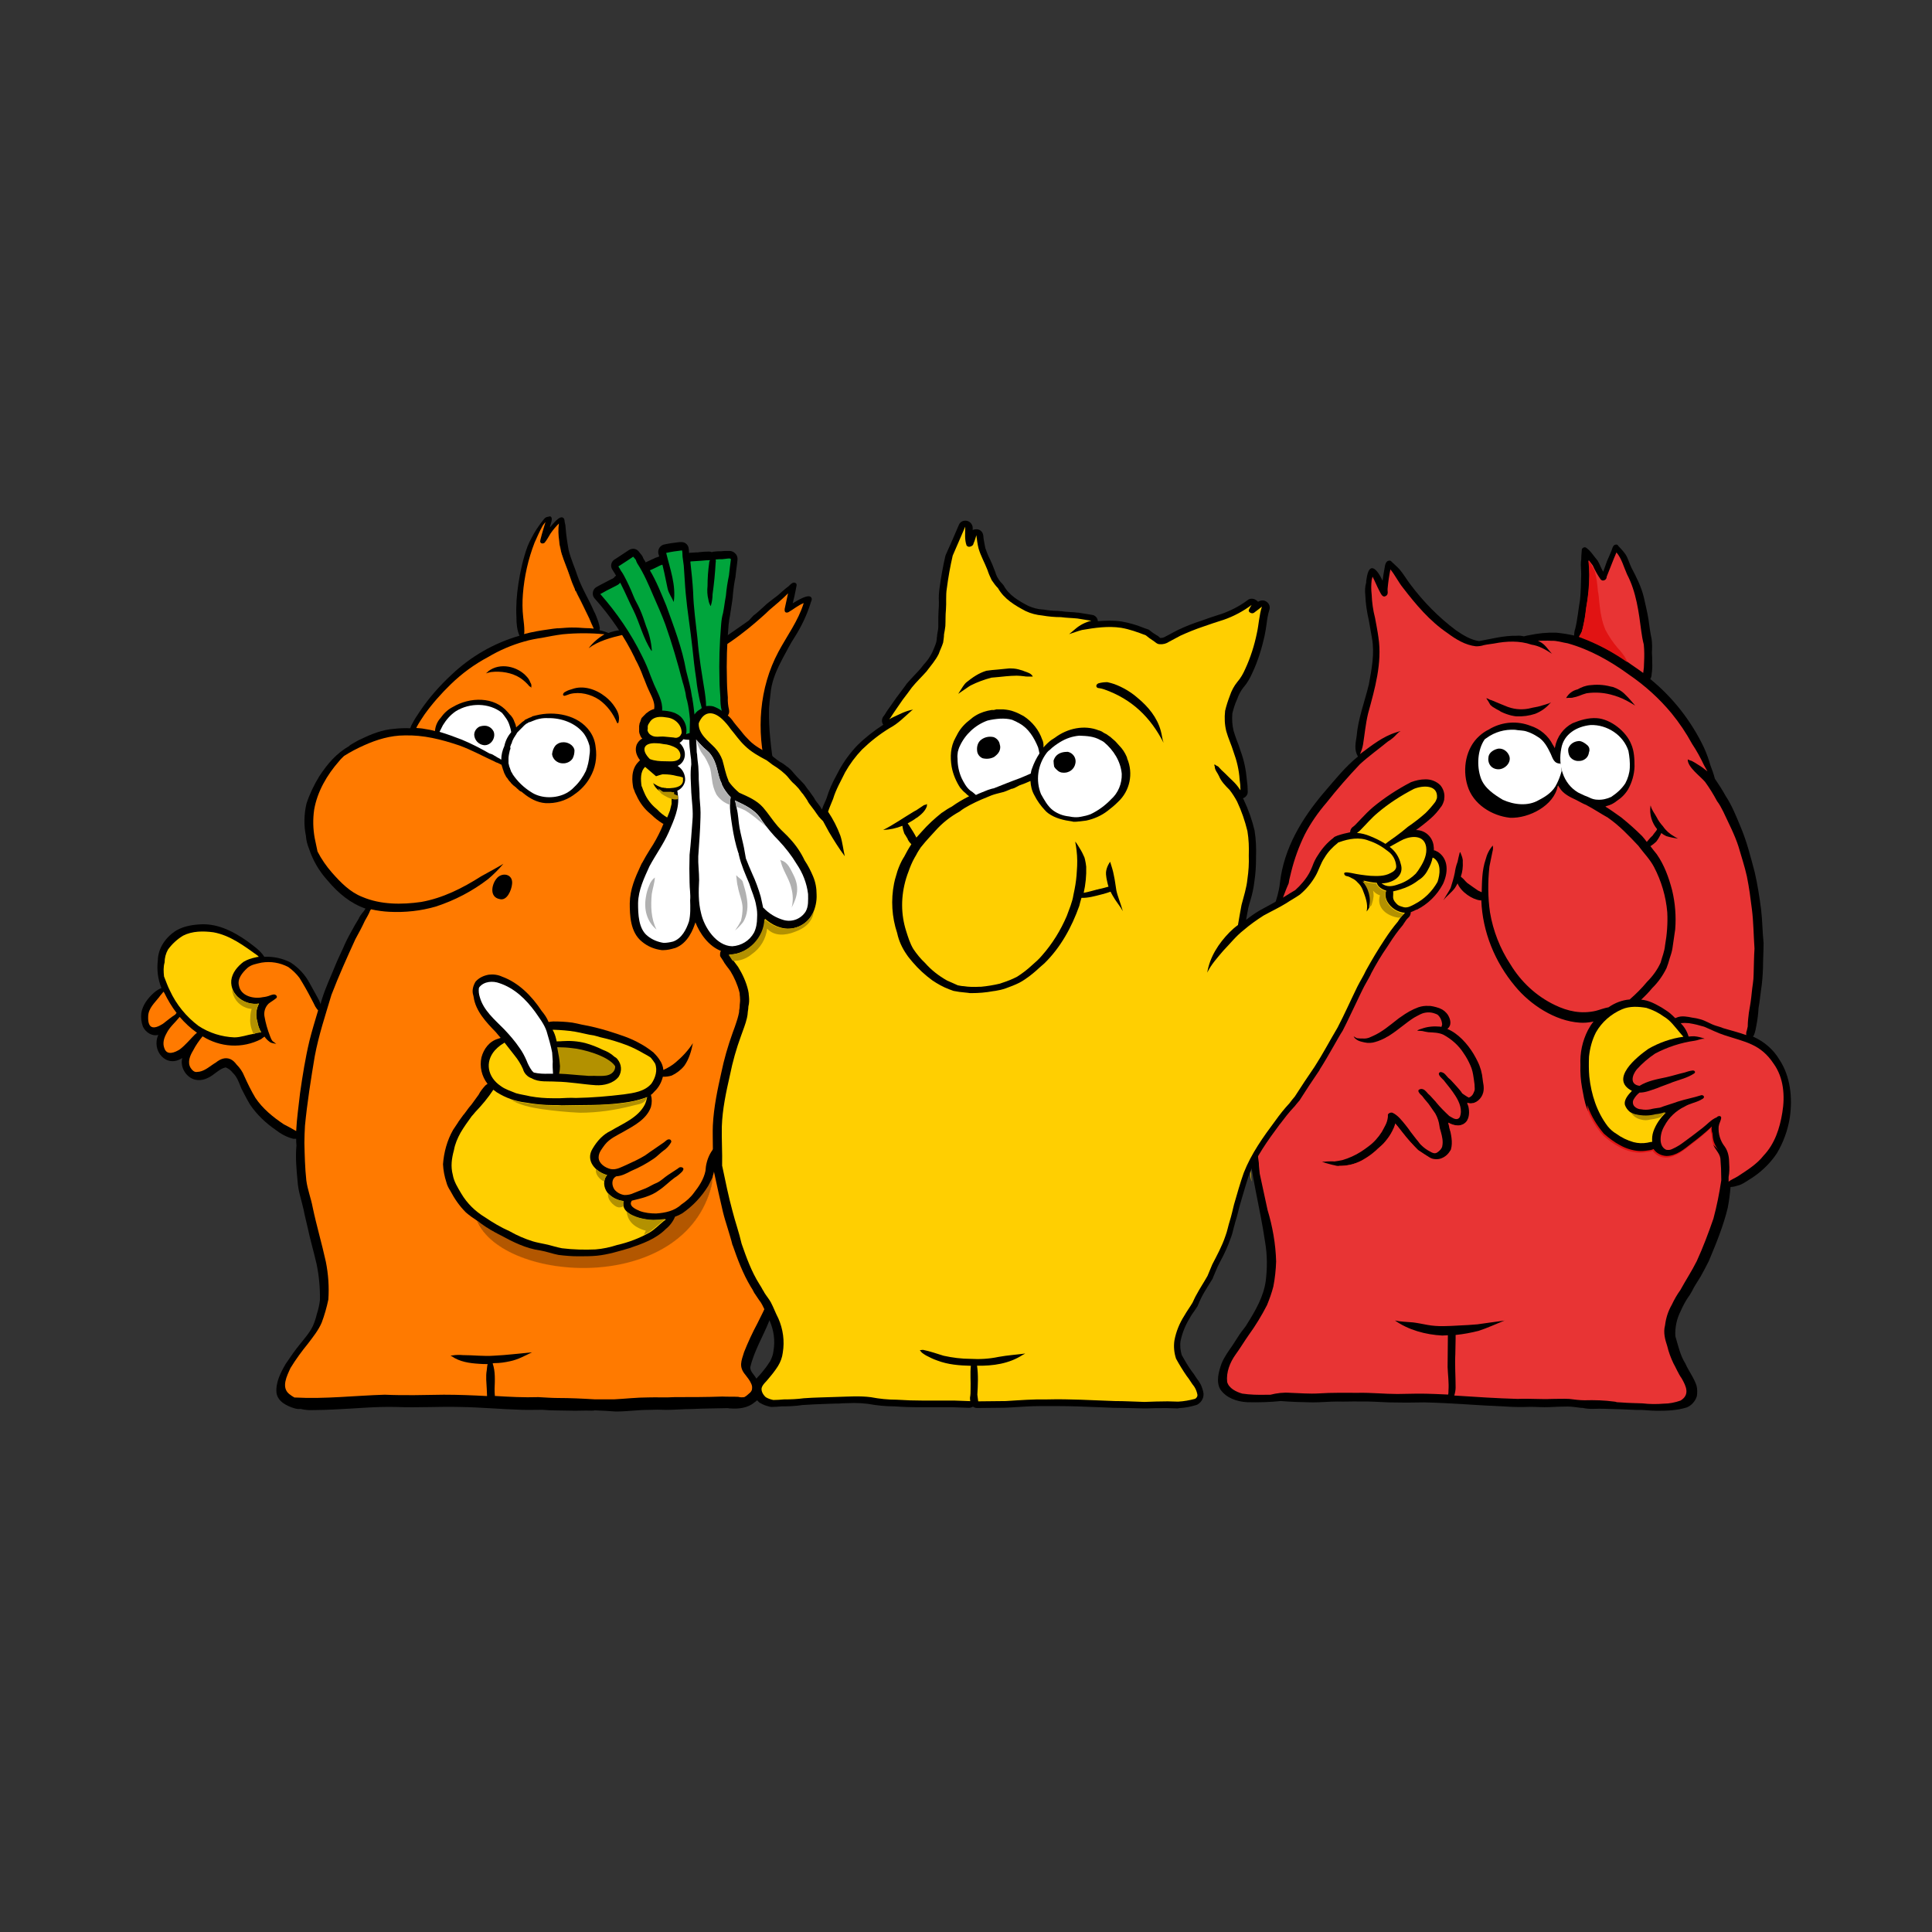 <?xml version="1.0" encoding="UTF-8"?> <svg xmlns="http://www.w3.org/2000/svg" xmlns:xlink="http://www.w3.org/1999/xlink" version="1.1" id="Layer_1" x="0px" y="0px" viewBox="0 0 2000 2000" style="enable-background:new 0 0 2000 2000;" xml:space="preserve"><rect x="0" y="0" width="2000" height="2000" fill="#333333" stroke="none"/> <style type="text/css"> .st0{fill:#B35700;} .st1{fill:#FFFFFF;} .st2{fill:#FFCF01;} .st3{fill:#B39100;} .st4{fill:#FF7A00;} .st5{fill:#E83434;} .st6{fill:#E11313;} .st7{fill:#00A53C;} .st8{fill:#B1B1B1;} </style> <g> <g transform="translate(-1523 -2029)"> <g transform="translate(1523 2029)"> <path d="M878.3,1001.3c-4.6-52.8-18.5-105.6-49-145.1c-10.1-13-20.8-26.5-24.5-43.3c0,0-4-18.2-6.6-40.1 c-0.3-2.9-0.6-5.8-0.9-8.9c-0.9-9.2-1.4-18.7-1.2-28c0-2,0-3.7,0.3-5.8c0.3-5.2,1.2-10.4,1.7-15.9c1.7-11.8,6.9-22.8,12.4-33.2 c4-7.2,7.8-15,12.4-21.9c6.6-10.4,12.1-21.9,15.9-33.7c0.3-2,2-4,1.4-6.1c-2-6.1-15.9,3.2-19.6,5.2c1.2-4.6,2.3-9.2,3.2-14.1 c0.3-1.2,0.3-2.3,0.6-3.2c0.3-1.2,0.6-2.6-0.6-3.5c-2.9-2-5.5,1.4-7.5,3.2c-4,2.9-7.5,6.3-11.2,9.5c-5.2,4-10.7,7.8-15.3,12.4 c-3.2,2.9-6.3,5.8-9.8,8.4c-1.7,1.7-3.2,3.5-4.9,5.2l-7.8,5.5l-23.4,16.2l-8.7,6.1c-30.6-12.7-74.7-20.8-86-19 c-11.2,1.7-10.7,1.4-15.9,2.9c-1.2,0.3-2.3,0.6-3.2,1.2c-3.2-1.2-6.3-2.3-9.5-2.9c0.3-0.9,0.3-1.7,0.3-2.6 c-0.3-2-0.9-3.7-1.4-5.8c-1.4-4-2.9-8.1-4.9-11.8c-5.2-12.1-12.4-23.4-16.7-35.8c-2.9-8.9-6.9-17.6-9.2-26.8 c-1.4-7.8-2.6-15.6-3.2-23.4c0-1.7-0.3-3.7-0.9-5.5c0-1.4-0.3-2.9-0.9-4c-3.7-4.9-11.8,6.6-14.4,9.2c0.3-2.9,3.7-9.5,0.6-11.2 c-0.6-0.3-0.9-0.3-1.4,0c-0.9,0.3-1.7,0.3-2.6,0.6c-2,0.6-3.2,2.6-4.3,4c-4.3,5.5-8.4,11.5-11.5,17.9c-1.4,2.6-2.9,5.5-4,8.4 c-4.6,12.7-7.5,25.7-9.5,38.9c-1.7,11.2-2.6,22.8-2,34.3c0,6.9,0.6,13.6,3.2,19.3c-26.2,7.5-50.2,21.3-70.1,40.1 c-12.4,11.5-23.7,24.2-33.2,38.4c-2.6,4-5.5,8.1-7.8,12.7c-0.9,1.4-1.4,2.9-2,4.6c-5.8-0.3-11.5,0-17,0.6 c-11.8,0.9-22.8,5.2-33.5,10.4c-2.9,1.2-5.8,2.9-8.7,4.6c-0.9,0.6-1.7,0.9-2.3,1.4c-0.6,0.3-1.2,0.6-1.4,1.2 c-13.6,7.8-22.5,18.2-31.2,31.4c-5.5,8.9-10.1,18.5-13.3,28.3c-2.6,11-2.9,22.5-0.6,33.5c0.3,4.6,1.4,8.9,3.2,13.3 c4,12.1,10.4,23.1,18.7,32.3c11.8,14.1,24.2,24.2,39.8,29.7c-1.2,1.7-2.3,3.5-3.2,4.3c-1.4,1.7-2.6,3.5-3.5,5.2v0.3 c-2.9,4.6-5.5,9.2-8.1,14.1c-3.2,5.5-6.1,11.5-8.7,17.6c-2.6,5.8-5.5,11.5-7.8,17.3c-4.6,11.5-10.1,22.8-13.8,34.9 c-0.6,1.7-1.2,3.5-1.4,5.2c-0.9-2.6-2-4.9-3.5-7.5c-2.6-4.6-5.2-9.5-7.8-14.1c-4.6-8.7-11.5-16.2-19.9-21.6 c-8.4-4.3-17.9-6.3-27.1-5.8c-4.3-6.9-11.5-11.5-17.9-16.4c-13.6-9.5-29.1-17.6-46.2-17.3c-9.2,0.3-18.7,1.7-26.8,6.3 c-10.7,6.6-19,17.9-19.3,30.9c-1.2,9.8,0,19.6,3.7,28.8c-2.9,1.2-5.5,2.9-7.8,4.9c-6.1,5.5-11.5,12.4-13,20.8 c-0.6,4.9,0,9.8,1.7,14.4c2.9,5.8,9.2,10.1,15.9,8.4c-7.5,16.4,8.4,34.9,24.8,23.9c-2.6,9.5,4,20.2,13.3,22.5 c7.2,1.7,14.4-1.7,19.9-6.1c3.7-2.6,7.2-5.8,11.8-6.6c2.9,1.2,5.2,2.9,7.2,5.5c4.6,4.3,6.6,10.4,8.9,16.2 c2.9,5.5,5.8,11.5,9.2,17c6.9,10.1,15.9,18.7,26,25.7c5.5,4.3,11.8,7.8,18.7,9.5c0.9,0,2,0,2.9,0c0,2.3,0,4.6,0.3,6.9 c-1.2,12.4,0,24.8,1.2,37.5c0.6,9.8,4,19,6.1,28.6c1.2,6.3,2.9,12.7,4.3,19c2.6,12.4,6.3,24.8,9.2,37.5 c2.6,12.4,3.7,24.8,3.5,37.5c-0.6,4.9-1.7,9.8-3.2,14.4c-0.9,4-2.3,8.1-4,12.1c-3.2,6.9-8.4,12.7-13,18.5 c-5.5,6.6-10.4,13.8-15.3,21.1c-5.2,8.9-10.4,19-9.5,29.7c1.2,9.2,10.7,13.8,18.7,16.2c2,0.6,4.3,0.9,6.3,0.6 c4.6,1.2,9.2,1.4,13.8,1.2c6.9,0,13.6-0.3,20.5-0.6c21.6-0.9,43.3-3.2,64.9-2.6c21.9,0.9,44.1-0.6,66.1,0 c21.1,0.3,41.8,2.3,62.9,2.9c7.2,0.3,14.7,0,21.9,0c9.5,0.9,19,0.6,28.6,0.9c7.5,0.3,15-0.3,22.2,0c1.2,0,2.6,0,3.7-0.3 c7.2,0.3,14.4,0.6,21.6,1.2c11.5,0,22.8-1.7,34-1.7c6.1-0.3,12.1-0.3,18.2,0c8.9,0,18.2-0.9,27.1-0.9c11.8-0.6,23.9-0.6,36.1-0.9 c0.3,0,0.6,0,0.9,0c0.9,0.3,1.4,0.3,2.3,0.3c8.4,0.6,17.9-0.3,24.8-6.1c4.6-3.2,8.1-6.6,7.2-13c-0.9-4.3-2.6-8.4-5.2-12.1 c-2-3.7-6.3-6.9-6.1-11.5c4-17,13.3-32,19.6-47.9c2.3-5.5,4.9-11,7.2-16.4c0,0,1.4-2.3,3.7-6.9c1.2-2.3,2.6-5.2,4.3-8.7 c35.8-73.6,60.3-154.9,66.6-237.1C881.1,1065.1,881.1,1033.1,878.3,1001.3L878.3,1001.3z M535.9,816.7L535.9,816.7 c0.3,0.3,0.3,0.3,0.6,0.6C536.5,817.3,536.2,817,535.9,816.7L535.9,816.7z"></path> <path d="M638.6,748.6c1.2,1.2,1.7-0.9,1.7-1.7c1.4-5.2-1.2-10.7-4-14.7c-2.6-4-6.1-7.8-9.8-10.7c-9.8-8.1-23.1-12.1-34.6-7.8 c-2.3,0.6-4.6,1.4-6.6,2.6c-1.7,0.3-2.6,1.7-2.6,3.5c0.6,0.9,1.4,0.9,2.3,0.6c1.4-0.6,3.2-1.2,4.9-1.7 c10.4-2.9,21.6,0.3,30.3,6.3C628.5,730.8,634.8,739.1,638.6,748.6L638.6,748.6z"></path> <path d="M545.4,700.5c-9.5-11-27.7-15-39.8-5.8c-0.9,0.9-1.7,1.4-2.6,2.3c1.7-0.6,3.5-1.2,5.2-1.4c10.4-1.2,21.6,0.6,30.6,6.3 c3.5,2.6,6.3,5.2,9.2,8.4c0.6,0.6,1.4,0.9,2,1.7l0,0c0-0.3,0-0.6,0-1.2c0.3-1.4,0-2.9-0.9-4.3 C548.3,704.2,547.1,702.2,545.4,700.5L545.4,700.5z"></path> <path d="M731.2,1211.3c-1.7,8.4-6.6,15.9-11.8,22.5c-3.7,4.9-8.4,9.2-13.3,12.4c-6.9,6.6-16.7,8.7-26,9.2 c-5.8,0.3-11.5-0.6-17-2.6c-4-1.7-12.4-5.2-8.1-10.7c9.8-2.3,19.9-4.6,28-10.7c5.5-3.7,10.7-8.9,16.2-13c2.9-1.7,5.5-4,7.8-6.3 c0.9-0.6,1.4-1.4,1.4-2.6c0-1.7-2-2.6-3.5-2c-0.9,0.3-1.7,0.6-2.3,1.4c-3.5,2.3-6.6,4.6-10.1,6.6c-4,2.6-7.2,6.1-11.5,8.1 c-4,1.4-7.8,4-11.8,5.8c-4,1.7-8.1,2.9-12.4,4.9c-2.9,1.4-6.3,2-9.5,2c-4-0.6-7.8-2.6-10.4-5.8c-2.9-4.3-2.9-11,2-13.6 c5.5-0.3,10.4-2.9,15.3-5.5c8.1-3.5,15.9-7.8,23.4-12.7c3.5-2.6,6.6-5.5,9.8-8.1c3.5-2.3,6.3-5.5,8.4-9.2c0.3-0.9,0-2-0.9-2.3 h-0.3c-2.6-0.9-4.3,1.4-6.1,2.9c-6.3,4.6-13,8.9-19.6,13.6c-6.1,3.5-12.4,6.3-18.7,9.5c-5.5,2.3-10.7,5.8-17,4.6 c-5.8-1.4-12.4-5.5-12.4-12.1c-0.3-5.2,3.7-9.2,6.6-13.3c4.9-6.1,12.1-9.2,18.7-13c11-6.3,24.2-12.7,28.8-25.7 c1.4-4,1.4-8.4,0-12.4c1.4-0.9,2.6-2,3.7-3.5c4.3-4,7.2-9.5,8.7-15.3l0,0c3.2,0.3,6.3-0.3,9.2-1.2c4.9-2.6,9.5-6.1,13-10.1 c5.2-6.9,7.5-15.3,8.9-23.4c-5.2,7.5-11.2,14.1-17.9,19.9c-4,3.2-8.1,5.8-12.7,7.8c-0.3-3.5-1.4-6.9-3.5-9.8 c-1.7-2.9-4-5.5-6.3-7.8c-0.3-0.3-0.6-0.3-0.6-0.6c-4.3-3.5-8.9-6.6-13.8-9.2c-10.1-5.8-21.3-9.2-32.3-12.7 c-9.2-2.9-18.7-5.5-28.3-6.9c-3.2-0.9-6.3-1.4-9.5-2c-6.3-0.9-13-1.4-19.6-1.2c-1.7,0-3.5,0.3-4.9,0.6c-1.7-4-4.3-8.1-7.2-11.5 c-10.1-15.3-23.7-29.1-41-35.5c-4.3-2-9.2-2.6-13.8-2c-5.2,0.6-10.1,3.2-13.6,7.2c-2.9,4-3.7,9.5-2.3,14.4c0,0.6,0.3,0.9,0.3,1.4 c2,14.7,13.3,26.2,23.1,36.6c1.7,2,3.5,3.7,4.9,5.8c-0.9,0.3-1.7,0.6-2.6,0.9c-8.9,2.6-14.7,10.7-17.3,19.3 c-2,9.5,0.3,19.9,6.3,27.4c-0.9,0.6-1.7,1.2-2.3,1.7c-2.9,2.6-4.6,6.3-6.9,9.5c-2,2.9-4,5.8-6.3,8.7c-1.4,2-3.2,3.7-4.6,5.8 s-2.9,3.7-4.3,5.8l-0.3,0.3l-0.3,0.3c-1.7,2.3-3.5,4.9-5.2,7.2c0,0.3-0.3,0.3-0.3,0.6c-1.7,2.6-3.5,5.2-5.2,7.8 c-6.1,11-9.8,23.1-10.4,35.5c0.3,6.3,1.4,12.7,3.5,18.7c1.2,2.9,2.3,5.8,4,8.7c4.3,8.4,9.8,15.9,16.2,22.5 c4.3,3.7,9.2,7.2,14.1,10.4c0.3,0.3,0.9,0.6,1.2,0.9l0,0c6.3,4.6,13.3,8.7,20.2,11.8c13.3,7.2,26.5,13.8,41.5,15.9 c6.3,1.2,12.4,3.5,18.7,4.6c6.6,0.9,13.6,1.4,20.2,1.4c6.3,0,13,0,19.6-0.6c11.5-1.2,22.2-4.3,33.5-7.8 c13.6-4.6,27.4-9.8,37.8-19.9c4.3-3.5,7.5-7.8,9.5-12.7c2.6-0.9,5.2-2,7.5-3.5c10.7-7.5,19.9-17,26.8-28.3l1.2-2.3v-0.3 c1.2-2.6,2.3-4.9,3.2-7.5c0.6-1.7,1.2-3.5,1.4-5.2c0.9-3.5,0.3-7.5,1.7-11c2.9-6.6,3.2-15,7.8-20.8 C737.2,1186.2,731.4,1198.9,731.2,1211.3L731.2,1211.3z"></path> <path d="M516.8,930.7c8.1,2.3,12.4-9.2,13-15.6c1.4-10.7-10.7-12.7-16.4-5.2C508.8,916.2,506.7,928.6,516.8,930.7z"></path> <path class="st0" d="M497.5,1266.4c-0.3-0.3-0.9-0.6-1.2-0.9C496.6,1265.8,497.2,1266.1,497.5,1266.4z"></path> <path class="st0" d="M734.6,1225.2c1.2-2.6,2.3-4.9,3.2-7.5C736.9,1220,735.8,1222.6,734.6,1225.2z"></path> <path class="st0" d="M734.3,1225.4l-1.2,2.3c-6.9,11.2-15.9,20.8-26.8,28.3c-2.3,1.4-4.9,2.6-7.5,3.5c-2,4.9-5.5,9.5-9.5,12.7 c-10.4,10.4-24.2,15.3-37.8,19.9c-11,3.2-21.9,6.6-33.5,7.8c-6.3,0.6-13,0.6-19.6,0.6c-6.9,0-13.6-0.6-20.2-1.4 c-6.3-1.2-12.4-3.5-18.7-4.6c-15-2-28.6-8.9-41.5-15.9c-0.3,0-0.6-0.3-0.6-0.3c-6.9-3.2-13.6-7.2-19.6-11.8 c-0.3-0.3-0.9-0.6-1.2-0.9c-0.9-0.6-1.4-1.2-2.3-1.4c26,64.3,214,77.9,242.6-36.9c0.6-3.2,1.2-6.3,1.2-9.5 C736.9,1220,735.8,1222.6,734.3,1225.4C734.3,1225.2,734.3,1225.2,734.3,1225.4L734.3,1225.4z"></path> <path class="st0" d="M606,650c2.9,0,5.8,0.3,8.7,0.6c-1.7-3.5-3.2-6.9-4.6-10.4c-4-8.1-7.8-16.4-12.1-24.5 c-0.6-1.2-1.2-2.6-1.7-3.7c-0.3,0-0.6,0-0.9,0c0-0.9-0.3-1.4-0.3-2.3c-2-4.3-3.7-8.7-5.2-13.3c-2.6-7.8-6.1-15.6-8.4-23.1 c-0.9-2.9-1.4-5.8-1.7-8.9c-0.3,1.2-0.3,2.3-0.3,3.5c0,4.6,0.3,9.2,0.9,13.8c2.3,10.1,6.1,20.2,6.6,30.9 c1.4,10.4-0.6,21.3-5.8,30.6c-1.2,2-2.3,4-3.5,6.1c-0.3,0.3-0.3,0.6-0.3,1.2C587.2,649.4,596.7,649.1,606,650L606,650z"></path> <path class="st1" d="M529.2,757.9c-0.3-2.3-0.9-4.6-1.7-6.9c-0.9-2.9-2.3-5.8-4.3-8.4c-1.2-1.7-2.3-3.2-3.5-4.6 c-13.3-10.7-33.5-10.7-47.9-1.7c-5.5,3.7-9.8,8.7-13.3,14.4c-1.2,2.3-2.3,4.6-3.5,6.9c7.8,2.3,15.6,5.2,23.1,8.1 c9.8,4,19,8.9,28.3,14.1c0.3,0.3,0.6,0.3,0.9,0.3c0.3,0.3,0.6,0.3,0.9,0.3c0.3,0.3,0.6,0.3,0.9,0.3c0.6,0.3,1.2,0.6,1.7,0.9 c0.3,0.3,0.6,0.3,0.9,0.6s0.9,0.3,1.2,0.6l0.9,0.6c0.3,0.3,0.6,0.3,0.9,0.6c0.3,0,0.3,0.3,0.6,0.3c0.3,0,0.3,0.3,0.6,0.3 c0.3,0.3,0.6,0.3,1.2,0.6c0,0,0.3,0,0.3,0.3c0.3,0.3,0.6,0.3,0.9,0.6l0,0l0,0c0.3,0,0.3,0.3,0.6,0.3c0-4.9,1.2-9.8,3.2-14.1 C523.2,766.8,525.8,761.9,529.2,757.9C529.2,758.2,529.2,758.2,529.2,757.9L529.2,757.9z M501,771.4c-5.5-0.6-9.8-5.2-10.1-10.7 c0-3.5,2-6.6,5.2-8.4c2.3-0.9,4.9-1.2,7.2-0.9c3.5,0.6,6.3,2.9,7.8,6.1C513.4,763.9,508.2,772,501,771.4L501,771.4z"></path> <path class="st1" d="M527.8,776.6c-0.6,2.6-1.2,5.2-1.4,7.8v0.6c0,0.3,0,0.6,0,0.9s0,0.3,0,0.6s0,0.6,0,0.9v0.3 c0,0.3,0,0.3,0,0.6s0,0.3,0,0.6s0,0.3,0,0.6l0,0c0,0.3,0,0.6,0,0.6c0,0.3,0,0.6,0.3,0.9v0.3c0,0.3,0.3,0.9,0.3,1.2v0.3 c0.3,0.6,0.3,1.2,0.6,1.7c0,0.3,0.3,0.6,0.3,0.6c0,0.3,0.3,0.6,0.3,1.2l0.3,0.6c0,0.3,0.3,0.6,0.3,0.9s0.3,0.6,0.3,0.9 c0.3,0.6,0.6,0.9,0.9,1.4c0.3,0.6,0.6,1.2,0.9,1.7c4.9,7.2,11.2,13.3,18.5,17.9c9.5,6.6,23.4,7.2,34.3,2.6c4-1.7,7.8-4.3,11-7.8 c4.9-4.6,8.9-10.4,11.8-16.4c2-5.2,3.2-10.7,3.7-16.4c0.6-3.2,0.6-6.6,0-9.8c-1.2-4.3-2.9-8.4-5.5-12.1 c-8.7-11.5-23.7-16.7-37.5-16.4c-5.8-0.3-11.2,0.9-16.4,3.2c-0.6,0.3-0.9,0.3-1.4,0.6l0,0c-0.3,0-0.6,0.3-0.9,0.3l0,0H548l0,0 c-0.3,0-0.3,0.3-0.6,0.3s-0.6,0.3-0.6,0.3s-0.3,0-0.3,0.3c-0.3,0-0.6,0.3-0.6,0.3c-0.3,0-0.3,0.3-0.6,0.3s-0.3,0.3-0.6,0.3 c-0.3,0.3-0.6,0.3-0.6,0.6l0,0l-0.6,0.3l0,0c-0.3,0.3-0.3,0.3-0.6,0.6c-0.3,0.3-0.3,0.3-0.6,0.6c0,0-0.3,0-0.3,0.3 c0,0-0.3,0-0.3,0.3c-0.3,0.3-0.3,0.3-0.6,0.6c-1.4,1.4-2.6,2.6-4,4c-0.3,0.3-0.3,0.6-0.6,0.6l-0.3,0.3l0,0c0,0,0,0.3-0.3,0.3 c0,0,0,0.3-0.3,0.3l0,0c-0.3,0.3-0.3,0.6-0.6,0.9c0,0.3-0.3,0.3-0.3,0.6c-0.3,0.3-0.3,0.6-0.3,0.6c-0.3,0.3-0.6,0.9-0.9,1.2l0,0 l0,0l-0.6,1.2l-0.3,0.3c-0.3,0.3-0.3,0.6-0.6,0.9c-0.3,0.3-0.3,0.9-0.6,1.2l0,0l0,0c0,0.3-0.3,0.3-0.3,0.6l0,0l0,0 c0,0.3-0.3,0.3-0.3,0.6c0,0.3-0.3,0.3-0.3,0.6l0,0c0,0.3-0.3,0.6-0.3,0.6l0,0c0,0,0,0,0,0.3s-0.3,0.6-0.3,0.9v0.3 c0,0.3-0.3,0.3-0.3,0.6l0,0c0,0.3-0.3,0.3-0.3,0.6l-0.3,0.6c0,0.3-0.3,0.6-0.3,0.9s-0.3,0.6-0.3,0.9s-0.3,0.6-0.3,0.9 C528.7,774.3,528.4,775.5,527.8,776.6L527.8,776.6z M575.1,771.7c1.7-1.7,4-2.9,6.3-3.2h0.3c5.5-0.9,12.1,2.6,13,8.1 c0,3.2-0.6,6.1-2,8.7c-2,2.9-5.2,4.6-8.7,4.9c-0.3,0-0.6,0-0.9,0s-0.6,0-1.2,0c-5.2-0.3-9.8-4.3-10.4-9.5 C571.9,777.2,573.1,774,575.1,771.7L575.1,771.7z"></path> <path class="st2" d="M645.5,1243.3c-6.3-0.6-12.4-3.7-16.7-8.7c-4-5.2-4.9-13-0.3-18.2c-12.1-3.2-22.8-15-15-27.4 c4.6-7.8,10.7-14.7,19-18.5c12.4-7.5,27.7-13.3,34.9-26.8c1.2-2.6,2-5.2,2.6-8.1c-0.9,0.3-1.4,0.6-2.3,0.9 c-7.5,2.6-15.3,4.3-23.1,5.2c-21.1,2.9-42.1,2-63.2,2.6l-4.3-0.3c-1.4,0-2.9,0-4.3,0c-9.5,0-19-0.9-28.3-2.6 c-10.7-1.2-21.1-4.9-30.3-10.7c-1.2-0.9-2.3-1.7-3.5-2.6c-5.5,8.4-11.8,15.9-18.7,23.1c-1.2,1.4-2.3,2.9-3.7,4.3 c-4,5.5-8.1,11.2-11.5,17c-3.2,5.8-5.8,11.8-6.9,18.2c-2.3,8.4-3.5,16.7-1.2,25.4c1.2,7.2,5.2,13.3,8.7,19.3 c6.1,10.4,14.7,18.7,24.8,24.8c8.1,5.5,16.4,10.4,25.4,14.4c7.5,4.3,15.6,7.8,23.9,10.4c4,1.2,8.4,2,12.7,2.9 c6.1,1.2,11.5,3.2,17.6,4.3c11.5,1.4,23.1,1.7,34.6,1.2c7.8-0.6,15.3-2.3,22.5-4.6c11.5-2.6,22.8-6.9,33.2-12.7 c5.5-3.2,9.8-7.8,14.7-11.8c0.9-0.6,1.7-1.2,2.6-2c-4.3,0.6-8.7,0.9-13,0.9C665.4,1262.9,642,1258,645.5,1243.3L645.5,1243.3z"></path> <path class="st2" d="M169.8,1010.8c2,4.9,3.7,10.1,6.1,14.7c6.6,14.4,17,27.1,29.7,36.6c11,7.2,23.7,11.2,36.9,11.8 c6.9,0,13.3-2.6,20.2-3.7c2-0.9,4.3-1.2,6.6-1.4c0.3,0,0.9,0,1.2,0c-2-3.5-3.5-7.2-4-11.2c-2-6.1-1.4-13,1.7-18.7 c-14.4,2.3-30-8.7-28.8-23.9c0.9-8.1,6.6-14.7,12.7-19.3c3.7-2.3,8.1-3.7,12.4-4.6c1.2-0.3,2.3-0.6,3.5-0.6 c-0.3-0.3-0.9-0.6-1.2-1.2c-14.1-10.1-28.6-21.1-45.9-24.2c-10.4-1.4-21.9-1.4-31.4,3.5c-6.1,3.7-11.5,8.7-15.6,14.4 c-2.3,4-3.5,8.7-3.5,13.3C169,1001,169.3,1005.9,169.8,1010.8L169.8,1010.8L169.8,1010.8z"></path> <path class="st1" d="M522,1065.6c5.8,6.1,11.2,12.4,15.9,19.3c2.9,4,5.2,8.4,7.2,13c1.4,3.7,3.2,7.2,5.5,10.4 c0.6,0.6,1.2,1.4,2,2c5.2,1.2,10.4,1.4,15.6,1.2c1.4,0,2.9,0,4.3,0c-0.3-4.3-0.6-8.4-0.3-12.7c-0.3-2.9-0.3-6.1-0.6-9.2 c-1.4-7.5-3.7-15-5.8-22.2c-2.6-7.5-7.5-13.6-11.8-19.9c-9.5-13-21.3-24.5-36.9-29.7c-6.9-2.6-15.9-2-20.8,4 c-0.3,0.6-0.6,0.9-0.6,1.4c-0.3,2.9,0,5.8,0.9,8.7C500.4,1046,512.2,1055.6,522,1065.6L522,1065.6z"></path> <path class="st3" d="M606.3,1113.5c3.7,0.6,7.8,0,11.5,0.3c4.3,0,8.7,0.3,12.7-1.2c4.3-1.7,6.6-5.2,6.3-8.9 c-7.2-11-34.6-17.9-44.7-18.7c-4.6-0.6-9.5-0.9-14.4-0.9h-0.9c0.3,2.3,0.9,4.3,1.2,6.6c0.9,4.3,1.4,8.7,1.7,13 c0,2.6-0.3,5.2-0.9,7.8C588.1,1111.8,597.3,1113,606.3,1113.5L606.3,1113.5z"></path> <path class="st2" d="M518.3,1124.2c4.6,3.5,10.4,5.2,15.9,7.5c4.9,1.4,9.8,2,14.7,3.2c7.8,1.4,15.6,2,23.7,2c2.3,0,4.6,0,6.9,0 c5.5-0.3,11-0.6,16.7-0.3c16.7-0.3,33.2-1.7,49.6-3.7c10.1-1.4,21.6-2.9,28.6-11.2c4-5.8,6.6-13.8,3.7-20.8 c-1.4-2.3-2.6-3.7-4-5.5c-0.3-0.3-0.6-0.6-0.9-0.9c-2.3-1.4-4.6-2.9-6.9-4c-5.5-3.2-11.2-6.1-17-8.4c-9.2-3.5-18.5-6.3-28-8.4 c-2-0.6-4-1.2-6.1-1.7c-6.6-0.9-13.3-2.9-19.9-4c-7.2-1.2-14.4-1.7-21.6-2c-0.6,0-1.2,0-1.7,0c0.9,1.4,1.7,3.2,2.3,4.9 c0.9,2.3,1.4,4.9,2,7.2c1.7-0.3,3.7,0,5.5-0.3c8.1-0.6,16.4,0,24.2,2c6.1,1.7,12.1,4,17.9,6.9c4.6,1.7,8.7,4,12.1,7.2 c1.2,0.6,2.3,1.4,3.2,2.6c4.3,5.2,4.9,12.4,1.2,18.2c-5.5,6.9-15.3,9.2-23.7,8.7c-13.6-0.9-27.1-3.5-41-3.7 c-8.4-0.6-17.9,0.9-25.4-3.5c-4.3-1.4-7.8-5.2-8.9-9.5c-2.3-5.2-5.2-9.8-8.7-14.1c-3.5-4.6-6.9-8.9-10.4-13.3 c-1.2,0.9-2.6,1.7-4,2.6c-2.3,1.7-4.3,3.5-6.1,5.5C501.8,1099.4,504.7,1115,518.3,1124.2L518.3,1124.2z"></path> <path class="st3" d="M686.4,1263.8c0.9-0.6,1.7-1.2,2.6-2c-4.3,0.6-8.7,0.9-13,0.9c-7.5,0-21.3-2.6-27.4-8.9 c0.9,8.4,5.5,16.2,19.9,20.2c-0.6,1.4-1.2,2.9-2,4.3c1.7-0.9,3.5-1.7,5.5-2.9C676.9,1272.2,681.5,1267.8,686.4,1263.8 L686.4,1263.8z"></path> <path class="st3" d="M630.5,1241.6c1.7,3.2,4.6,6.1,8.1,7.8c2.3,0.9,4.9,0.6,6.9-0.9c-0.3-1.7-0.3-3.5,0-5.2 c-6.1-0.6-11.8-3.5-16.2-8.1C629.3,1237.6,629.6,1239.6,630.5,1241.6L630.5,1241.6z"></path> <path class="st3" d="M625.6,1223.1c0.3-2.6,1.2-4.9,2.9-6.6c-4.3-1.2-8.4-3.5-11.5-6.3C615.8,1215.1,620.4,1221.1,625.6,1223.1z"></path> <path class="st3" d="M600.2,1151.9c18.2,0,36.3-2.6,54.2-7.2c4.6-1.4,11.2-1.4,14.1-6.1c0.3-0.6,0.6-1.2,0.9-1.4 c0-0.3,0.3-0.9,0.3-1.2c-0.9,0.3-1.4,0.6-2.3,0.9c-7.5,2.6-15.3,4.3-23.1,5.2c-21.1,2.9-42.1,2-63.2,2.6l-4.3-0.3 c-1.4,0-2.9,0-4.3,0c-9.5,0-19-0.9-28.3-2.6c-5.2-0.6-10.7-1.7-15.6-3.5c9.5,5.8,20.8,8.1,31.7,9.8 C573.4,1149.9,586.6,1151.3,600.2,1151.9L600.2,1151.9z"></path> <path class="st3" d="M269.1,1068.8c0.3,0,0.9,0,1.2,0c-2-3.5-3.5-7.2-4-11.2c-2-6.1-1.4-13,1.7-18.7 c-11.2,1.7-23.1-4.3-27.4-14.4c-0.3,0.9-0.3,1.7,0,2.6c2,8.7,8.7,15.3,17.3,17c0.9,0,1.7,0.3,2.6,0.3c-0.9,2.9-1.4,6.1-1.4,9.2 c-0.6,5.8,0.9,11.8,3.5,17h0.3C264.7,1069.4,266.8,1068.8,269.1,1068.8L269.1,1068.8z"></path> <path class="st4" d="M494.1,1263.8L494.1,1263.8l2.3,1.4C495.5,1265,494.6,1264.4,494.1,1263.8z"></path> <path class="st4" d="M497.5,1266.4c6.1,4.6,12.7,8.7,19.6,11.8c0.3,0,0.6,0.3,0.6,0.3C510.8,1275.1,503.9,1271,497.5,1266.4 L497.5,1266.4L497.5,1266.4z"></path> <path class="st4" d="M306.6,1170.9c0.6-13,2.6-26.2,4-39.2c2.6-18.2,5.5-36.6,9.8-54.5c2.6-10.4,5.8-20.8,8.9-31.2 c-1.2-1.4-2-2.6-2.9-4c-1.4-2.6-2.6-5.5-4.3-8.4c-3.7-7.2-7.8-14.4-12.1-21.3c-3.2-4.3-7.2-8.1-11.5-11.2 c-8.7-4.6-18.2-6.1-27.7-4.6c-5.2,1.2-11,2-15,5.8c-4.9,4.6-10.4,11-8.4,18.2c2,10.7,15.3,13.8,24.5,11.8c2.9-0.3,5.5-0.9,8.1-2 c2-0.6,4.3-1.7,6.1,0.3c0.6,0.6,0.6,1.4,0.3,2.3c-2.6,2.3-5.8,4-8.4,6.1c-3.5,3.5-4.9,8.1-4.3,12.7c1.2,7.2,3.2,14.1,5.8,20.8 c0.6,1.7,1.4,3.7,2.6,5.2c1.2,0.9,2.3,1.7,3.5,2.6c0.3,0.3,0.6,0.3,0.6,0.3c-2-0.3-4-0.6-6.1-1.4c-2.6-1.7-4.6-3.7-6.3-6.1 c-1.2,0.9-2.6,1.7-3.5,2.6c-9.5,4.9-20.2,7.2-30.9,6.6c-10.7-0.6-20.8-4-29.7-9.5c-3.7,4.6-7.2,9.5-9.8,14.7 c-3.2,5.2-6.1,12.1-2.6,17.9c1.4,2.3,3.7,4.6,6.3,4.3c0.9,0,2-0.3,2.9-0.3c6.3-1.2,11.5-6.3,17-9.5c4.3-3.5,9.5-5.8,15-3.5 c2.6,1.2,4.6,3.2,6.3,5.5c3.5,3.5,6.3,7.5,8.1,12.1c3.5,7.8,7.2,15.3,11.5,22.5c7.5,11.2,18.2,19.9,29.4,27.4 C297.9,1166,302.2,1168.3,306.6,1170.9C306.3,1170.9,306.3,1170.9,306.6,1170.9L306.6,1170.9z"></path> <path class="st4" d="M542.8,653.2c0,1.2,0,2-0.3,3.2c8.4-2.3,17-3.7,25.7-4.9c12.4-2,25.1-2.3,37.5-1.4c2.9,0,5.8,0.3,8.7,0.6 c-1.7-3.5-3.2-6.9-4.6-10.4c-4-8.1-7.8-16.4-12.1-24.5c-3.2-6.3-6.1-13-8.1-19.6c-2.6-7.8-6.1-15.6-8.4-23.1 c-1.2-4.3-2-8.7-2.3-13c-0.9-6.1-1.2-12.1-0.3-18.2c-3.2,3.2-6.1,6.6-8.7,10.4c-2,3.2-3.7,6.6-6.1,9.5c-1.4,1.2-4.3,1.2-4.6-1.2 c0-1.2,0.3-2,0.6-3.2c1.4-5.8,3.2-11.2,4.9-17c-1.2,1.2-2,2.6-2.9,3.7c-3.2,5.8-5.8,11.8-8.4,17.6c-6.6,17-10.7,35.2-12.1,53.4 c-0.6,7.8-0.6,15.9,0.3,23.7C542.2,643.9,542.8,648.6,542.8,653.2L542.8,653.2z"></path> <path class="st4" d="M201.6,1071.1c0.9-0.6,1.4-1.4,2.3-2c-6.6-4.6-12.7-10.4-17.9-16.4c-4.6,5.8-10.4,10.4-13.6,17 c-2.6,4.6-4.3,10.1-2.3,15.3c2.6,8.1,11,4.6,16.2,1.2C192,1081.8,196.7,1076,201.6,1071.1L201.6,1071.1z"></path> <path class="st4" d="M182.8,1048.6c-4.9-6.3-9.2-13.6-12.7-20.8c-0.3-0.3-0.6-0.9-0.9-1.2c-1.4,2-3.2,3.7-4.6,5.8 c-4.6,5.8-11,11.5-11.2,19.6c-0.6,13,5.5,14.1,15.3,7.8c4.3-3.2,8.1-6.6,12.7-9.5C182,1049.5,182.2,1049.2,182.8,1048.6 L182.8,1048.6z"></path> <path class="st4" d="M867,1008.5c-1.7-49.6-14.4-109-45.3-148.8c-20.2-26.2-22.5-39.2-28.3-62.3c-10.7-41-7.5-85.4,12.4-122.6 c8.9-16.7,20.5-32,26.2-50.5c-5.8,2.3-10.4,6.3-15.9,9.5c-4,1.4-4.3-1.7-3.5-4.9c1.2-4.9,2-9.8,3.2-14.7 c-6.1,6.1-12.4,11.5-19,17c-1.2,1.2-2.6,2.3-3.7,3.5c-1.2,0.9-29.1,27.7-57.4,42.1c-21.3-11.2-44.7-18.2-68.6-20.8 c-0.3,0-0.9,0-1.2,0c-7.2,0.6-14.4-0.9-21.3,1.2c-12.4,2.9-25.1,6.3-35.2,13.8c4.3-5.8,10.1-10.7,16.4-14.4 c-14.4-1.4-28.8-1.4-43.3,0c-7.2,0.9-14.4,2.3-21.6,3.7c-6.1,0.9-12.1,2-17.9,3.7c-13.3,3.7-26,9.2-37.8,16.2 c-14.1,7.5-27.1,17-38.7,28.3c-9.8,9.5-19,19.9-27.1,31.2c-2.9,4.3-5.8,8.7-8.1,13c0,0.3-0.3,0.6-0.3,0.9 c2.6,0.3,5.5,0.3,8.1,0.9c3.7,0.6,7.5,1.2,11.2,2.3c0.3-4.9,2.3-9.8,5.8-13.6c3.2-4.6,7.5-8.7,12.4-11.2 c17.9-10.7,43.3-11.2,57.1,5.2c0.6,0.9,1.4,1.4,2,2.3c0.3,0.3,0.6,0.6,0.9,0.9s0.3,0.3,0.6,0.6c0.3,0.6,0.9,1.2,1.2,1.7l0.3,0.3 c0,0.3,0.3,0.3,0.3,0.6c0,0.3,0.3,0.6,0.3,0.6c0.3,0.3,0.3,0.6,0.6,1.2c0.3,0.3,0.3,0.6,0.3,0.9c0,0.3,0.3,0.3,0.3,0.6 c0.6,1.4,1.4,3.2,1.7,4.9v0.3c0,0.3,0.3,0.6,0.3,0.9l0.3-0.3l0.3-0.3c0.3-0.3,0.3-0.3,0.6-0.6l0,0l0,0c0.6-0.3,1.2-0.9,1.7-1.4 l0.3-0.3c0.9-0.6,1.4-1.4,2.3-2c0.3-0.3,0.3-0.3,0.6-0.6l0.9-0.6c0.3-0.3,0.6-0.3,0.9-0.6c0.3-0.3,0.6-0.3,0.6-0.6 c0,0,0.3,0,0.3-0.3l0.3-0.3c0.3,0,0.3-0.3,0.6-0.3s0.6-0.3,0.9-0.3c0,0,0.3,0,0.3-0.3c0-0.3,0.3,0,0.3,0c0.3-0.3,0.6-0.3,1.2-0.6 c0.3-0.3,0.6-0.3,1.2-0.6c0.3,0,0.6-0.3,0.9-0.3c0.9-0.3,1.7-0.6,2.3-1.2l1.2-0.3l1.2-0.3c0.3,0,0.6-0.3,1.2-0.3 c19.3-4.9,43.8-0.6,55.7,16.4c3.5,4.9,5.5,10.4,6.1,16.4c1.7,11-0.3,21.9-5.8,31.4c-4,7.2-9.8,13.3-16.7,17.9l-0.3,0.3 c-8.7,6.1-18.7,8.9-29.1,8.4c-8.7-0.6-16.4-4.9-23.1-10.4c-0.6-0.3-0.9-0.9-1.4-1.2c-0.3,0-0.3-0.3-0.6-0.3s-0.3-0.3-0.6-0.3 c0,0,0,0-0.3,0c-0.3-0.3-0.6-0.6-1.2-0.9l0,0l-0.6-0.6c-0.3-0.3-0.3-0.3-0.6-0.6c-0.6-0.3-0.9-0.9-1.4-1.2 c-0.3-0.3-0.6-0.6-0.9-0.9c-0.3-0.3-0.6-0.6-0.9-0.6l0,0c-0.3-0.3-0.3-0.3-0.6-0.6s-0.6-0.6-0.9-0.6c-0.3-0.3-0.6-0.6-0.6-0.6 l0,0l-0.6-0.6l-1.4-1.4c-0.3-0.3-0.3-0.6-0.6-0.9s-0.3-0.3-0.6-0.6c-0.3-0.3-0.3-0.3-0.6-0.6c-0.3-0.3-0.6-0.9-0.9-1.2 s-0.3-0.6-0.6-0.9c-0.3-0.3-0.3-0.6-0.6-0.9c-0.3-0.3-0.3-0.6-0.6-0.6c-0.3-0.3-0.3-0.6-0.6-0.9c0-0.3-0.3-0.3-0.3-0.6 c0-0.3-0.3-0.3-0.3-0.6c-0.3-0.3-0.3-0.6-0.6-1.2c-0.3-0.3-0.6-0.9-0.6-1.2c0-0.3-0.3-0.3-0.3-0.6s-0.3-0.6-0.3-0.9 s-0.3-0.6-0.3-0.9c0-0.3-0.3-0.6-0.3-0.9s-0.3-0.6-0.3-0.6c0-0.3-0.3-0.9-0.3-1.2c0-0.3-0.3-0.6-0.3-0.9s-0.3-0.6-0.3-0.9 s-0.3-0.6-0.3-0.9s0-0.6-0.3-0.9l0,0c-0.3-0.3-0.6-0.3-1.2-0.6c-0.3-0.3-0.9-0.6-1.2-0.6l0,0c-0.3,0-0.3-0.3-0.6-0.3 c-0.3-0.3-0.9-0.6-1.4-0.6c-0.3-0.3-0.6-0.3-0.9-0.3c-0.6-0.3-1.2-0.6-1.7-0.9c-12.1-5.5-23.9-12.1-36.6-16.7 c-18.7-6.3-37.2-11-56.8-10.4c-14.4,0-28.6,4.3-41.5,10.1c-7.2,3.2-14.4,6.9-21.1,11.2c-1.7,1.7-3.7,3.5-5.2,5.5 c-12.4,14.1-22.5,31.4-25.7,50.2c-1.4,9.8-1.2,19.6,0.6,29.4c0.9,4.6,2,9.2,2.9,13.8c4,7.8,9.2,15.3,15,21.9 c8.9,10.1,18.7,20.2,31.4,25.1c19,8.1,40.7,8.1,60.9,5.2c22.5-4,43-14.4,62-26.5c7.5-4.3,15.6-8.4,23.1-13 c-4.9,5.8-10.1,11-15.9,15.9c-16.2,12.4-34.3,21.9-53.9,28.3c-15.6,4.6-32,6.3-48.2,5.5c-6.3-0.3-12.7-1.2-19-2.6 c-0.3,0.3-0.6,0.9-0.9,1.2c-1.4,3.7-3.5,7.2-5.5,10.7c-2.9,6.3-6.3,12.7-9.8,19c-8.7,19-17.3,38.1-24.8,57.7 c-6.3,21.1-13.3,42.1-17.3,63.7c-4,23.9-7.8,47.9-10.1,71.8c-0.3,5.8-0.6,11.8-0.6,17.6c0.3,13,0.6,26,2,38.9 c1.2,9.5,4.9,18.7,6.6,28c4,19,9.5,37.5,13.6,56.2c2.6,13,3.5,26,2.6,39.2c-1.7,8.1-4,16.2-6.9,23.9c-3.5,8.1-8.9,14.7-14.1,21.6 c-6.6,8.1-12.7,16.4-18.2,25.4c-3.7,8.1-9.8,19.9-1.4,26.8c1.7,1.4,3.5,2.6,5.5,3.7c0.3,0,0.3,0,0.6,0c31.2,1.7,62-2,92.9-2.9 c20.5,0.9,41,0.3,61.2,0c15,0,29.7,0.6,44.7,1.4c0-2.6-0.3-4.9-0.3-7.2c-0.3-6.6-1.2-13,0-19.6c0.3-2,0.3-4.3,0.9-6.3 c-2.9,0-6.1,0-8.9-0.3c-9.8-0.6-19.9-2-28.3-7.8c-2.3-1.2-0.3-0.6,0.9-0.9c3.5-0.6,7.2-0.6,10.7-0.3c11,0,21.6,1.4,32.3,0.6 c13-0.6,26.2-2.3,39.2-3.5c-7.2,3.5-14.4,7.5-22.5,9.2c-5.5,1.2-10.7,2-16.2,2c-0.6,0-1.4,0-2,0.3c2.9,8.4,2.3,17.6,2,26.2 c0,2.6,0,4.9,0.3,7.5h0.3c14.7,0.9,29.7,1.7,44.7,1.2c6.6,0.3,13.6,0.9,20.2,0.9c12.7,0,25.4,0.6,38.4,1.4c0.3,0,0.6,0,0.6,0 c0.3,0,0.9,0,1.2,0c6.1,0,11.8,0,17.9,0c11.8-0.6,23.7-2,35.5-2c8.9-0.3,18.2,0.3,27.1-0.3c16.4,0,33.2,0,49.6-0.6 c5.8,0.3,10.7,0,16.4,0.3c2,0.6,4.3,0.6,6.3,0.3c1.7-0.9,3.5-2.3,4.9-3.7c7.5-5.5,0.3-14.1-3.7-19.3c-7.2-8.4-4.3-14.4-1.4-23.7 c4-10.1,8.7-20.2,13.8-29.7c4-7.8,7.8-15.6,11.2-23.7c0.6-1.7,1.4-3.5,2.3-5.2c1.2-2.9,2.6-5.5,4-8.1 C801.5,1334.5,882.6,1173.5,867,1008.5L867,1008.5z M550,710.9c0,0.3,0,0.6,0,1.2l0,0c-0.3-0.9-1.2-1.2-2-1.7 c-2.6-3.2-5.8-6.1-9.2-8.4c-8.9-5.8-20.2-7.5-30.6-6.3c-1.7,0.3-3.5,0.9-5.2,1.4c0.9-0.6,1.7-1.4,2.6-2.3 c11.8-9.2,30.3-5.2,39.8,5.8c1.7,1.7,2.9,4,3.7,6.1C550,708,550.3,709.4,550,710.9L550,710.9z M590.1,718.4 c-1.7,0.6-3.2,1.2-4.9,1.7c-0.9,0.3-1.7,0.3-2.3-0.6c-0.3-1.7,1.2-2.9,2.6-3.5c2-1.2,4.3-2,6.6-2.6c11.5-4.3,24.8,0,34.6,7.8 c3.7,2.9,7.2,6.6,9.8,10.7c2.9,4.3,5.2,9.5,4,14.7c0,0.9-0.6,2.9-1.7,1.7c-4-9.5-10.1-17.9-18.5-23.9 C611.7,718.7,600.5,715.8,590.1,718.4L590.1,718.4z M513.7,909.9c5.5-7.5,17.6-5.5,16.4,5.2c-0.6,6.3-5.2,17.9-13,15.6 C506.7,928.6,508.8,916.2,513.7,909.9L513.7,909.9z M741,1201.2c-1.4,3.5-0.9,7.2-1.7,11c-0.3,1.7-0.9,3.5-1.4,5.2 c-0.3,3.2-0.6,6.3-1.2,9.5c-28.3,114.5-216.3,101-242.6,36.9c-4-2.6-8.1-5.5-11.8-8.7c-6.6-6.6-11.8-14.1-16.2-22.5 c-1.7-2.6-3.2-5.5-4-8.7c-2-6.1-3.2-12.4-3.5-18.7c0.9-12.4,4.3-24.8,10.4-35.5c1.7-2.6,3.5-5.2,5.2-7.8c0-0.3,0.3-0.3,0.3-0.6 c1.7-2.3,3.5-4.9,5.2-7.2l0.3-0.3l0.3-0.3c1.4-2,2.9-3.7,4.3-5.8c1.4-2,3.2-3.7,4.6-5.8c2-2.9,4.3-5.8,6.3-8.7 c1.7-3.5,4.3-6.6,6.9-9.5c0.9-0.6,1.4-1.2,2.3-1.7c-6.1-7.8-8.4-17.9-6.3-27.4c2.3-8.7,8.1-16.7,17.3-19.3 c0.9-0.3,1.7-0.6,2.6-0.9c-1.7-2-3.5-4-4.9-5.8c-9.8-10.1-21.1-21.9-23.1-36.6c0-0.6-0.3-0.9-0.3-1.4c-1.7-4.9-0.3-10.1,2.3-14.4 c3.5-4,8.4-6.3,13.6-7.2c4.6-0.6,9.5,0,13.8,2c17.3,6.3,30.9,20.2,41,35.5c2.9,3.5,5.5,7.2,7.2,11.5c1.7-0.3,3.5-0.6,4.9-0.6 c6.6,0,13,0.3,19.6,1.2c3.2,0.6,6.3,1.2,9.5,2c9.5,1.7,19,4,28.3,6.9c11,3.5,22.2,6.9,32.3,12.7c4.9,2.6,9.5,5.8,13.8,9.2 c0.3,0.3,0.6,0.3,0.6,0.6c2.3,2.3,4.6,4.9,6.3,7.8c2,2.9,3.2,6.3,3.5,9.8c4.6-2,8.9-4.6,12.7-7.8c6.9-5.8,13-12.4,17.9-19.9 c-1.7,8.4-4,16.4-8.9,23.4c-3.5,4.3-8.1,7.8-13,10.1c-2.9,0.9-6.1,1.4-9.2,1.2l0,0c-1.4,5.8-4.3,11.2-8.7,15.3 c-1.2,1.4-2.3,2.6-3.7,3.5c1.2,4,1.2,8.4,0,12.7c-4.6,12.7-17.6,19.3-28.8,25.7c-6.6,3.7-13.8,6.9-18.7,13 c-2.9,4-6.6,8.1-6.6,13.3c0,6.3,6.6,10.7,12.4,12.1c6.1,1.2,11.5-2.3,17-4.6c6.3-2.9,12.7-5.8,18.7-9.5c6.3-4.6,13-8.9,19.6-13.6 c1.7-1.2,3.5-3.7,6.1-2.9c0.9,0.3,1.4,1.2,1.4,2.3v0.3c-2,3.7-4.9,6.9-8.4,9.2c-3.5,2.6-6.3,5.8-9.8,8.1 c-7.2,4.9-15,9.2-23.4,12.7c-4.9,2.6-9.8,5.2-15.3,5.5c-5.2,2.6-4.9,9.2-2,13.6c2.6,3.2,6.3,5.2,10.4,5.8c3.5,0,6.6-0.6,9.5-2 c4.6-2,8.4-3.2,12.4-4.9s7.8-4.3,11.8-5.8c4.3-2,7.5-5.5,11.5-8.1c3.5-2.3,6.6-4.3,10.1-6.6c0.6-0.6,1.4-1.2,2.3-1.4 c1.4-0.3,3.5,0.3,3.5,2c-0.3,1.2-0.9,2-1.4,2.6c-2.3,2.3-4.9,4.6-7.8,6.3c-5.5,4-10.4,9.2-16.2,13c-8.1,6.1-18.5,8.4-28,10.7 c-4,5.5,4,8.9,8.1,10.7c5.5,2,11.2,2.6,17,2.6c9.2-0.6,19-2.6,26-9.2c5.2-3.5,9.8-7.5,13.3-12.4c5.2-6.6,10.1-14.1,11.8-22.5 c0.6-12.1,6.3-24.8,17.6-30.6C744.1,1186.5,744.1,1194.6,741,1201.2L741,1201.2z"></path> </g> <g transform="translate(2039.85 2042.149)"> <path class="st2" d="M776.9,1191.7c0,2.9,0.3,5.8,0.3,8.7c0.3,3.2,0.9,6.3,1.4,9.5C778.9,1209.8,778.1,1202.9,776.9,1191.7z"></path> <path d="M1325.2,1083.8c-6.3-10.7-16.2-19-27.4-23.9c0.6-0.6,0.9-1.2,1.2-2c1.2-2.9,1.7-6.1,2.3-9.2c1.2-6.1,2-12.4,2.3-18.5 c1.2-6.3,1.7-12.7,2.6-18.7c1.2-7.5,1.7-15,2-22.8c0-8.7,0.6-17,0.6-25.7c-1.2-11.5-1.2-23.4-2.6-34.9c-1.7-13-3.7-26-6.6-38.4 c-4.3-16.2-8.4-32.6-15-47.9c-4.3-10.4-8.7-21.3-15-30.9c-3.5-6.3-7.2-12.1-11.2-17.9c-1.2-4.6-2.9-9.5-4.6-13.8 c-1.7-6.1-4-12.4-6.6-18.2c-13-27.4-32-51.9-55.7-71.2c0.9-1.4,1.4-3.2,1.4-4.9c0.6-4,0.9-8.4,0.6-12.4c0-3.5,0-6.3-0.3-10.1 c0.3-4.6,0.3-9.5-0.3-14.1c-1.4-6.3-2.3-13.3-3.2-19.9c-1.2-7.8-3.2-15.6-4.9-23.4c-2.6-10.7-7.5-20.5-12.7-30.3 c-2.3-4.6-3.5-9.8-6.3-14.1c-2.3-3.2-4.9-6.1-7.5-8.7c-0.6-2-3.5-1.4-4.6-0.3c-1.2,1.4-1.7,3.5-2.3,5.2 c-1.4,3.7-2.9,6.6-4.6,10.7c-1.4,3.7-2.6,7.5-4,11.2c-2.3-3.5-3.5-7.8-5.8-11.5c-4-4.6-6.9-9.8-11.8-13.3 c-1.7-1.4-4.9,0.3-4.6,2.6c-0.3,3.5-0.6,6.6-0.6,10.1c0,0.6-0.3,1.2-0.3,1.7c-0.3,4.3,0.3,8.7,0.3,12.7 c-0.3,8.9-0.3,17.9-1.2,26.8c-1.7,9.5-2.6,20.2-4.9,29.7c-0.9,2.3-1.2,4.9-1.2,7.2h-0.3c-6.1-1.4-12.1-2.3-18.2-2.9 c-9.5-0.3-18.7,0.6-28,2.6c-1.7,0.3-3.7,0.6-5.5,1.2c-2.3-0.6-4.9-0.9-7.5-0.6c-13.3-0.3-26,3.2-38.9,5.5 c-8.7-1.2-16.4-6.1-23.7-11c-18.2-13.6-34-29.7-47.6-47.9c-3.7-4.9-6.9-10.4-11-15.3c-2.6-2.9-5.8-5.5-8.4-8.1 c-0.6-0.9-1.7-1.2-2.9-0.9c-2.9,0.6-3.7,4-4,6.3c-0.9,4.9-1.7,9.5-2.3,14.4c-5.8-12.4-14.1-21.1-16.7-1.2c-0.3,1.2-0.3,2-0.3,3.2 c-1.2,4-1.4,8.4-0.9,12.7c0.3,8.9,1.7,17.9,3.7,26.5c1.2,6.1,2,12.1,3.2,18.2c2.9,15.9-0.3,32-3.2,47.9 c-4.3,17.9-11.2,35.5-12.7,53.9c-1.2,7.5-2.6,14.1,1.4,20.8c-13.3,10.7-23.9,24.2-34.9,36.9c-23.1,27.1-41.8,58-45.9,94 c-1.7,17-10.4,34-15.3,50.2c-6.3,20.2-11.8,40.4-16.2,61.2c-6.3,34-6.9,68.9-5.2,103.3c0.9,17,2,34,3.5,51.1 c3.2,36.1,12.7,70.4,17.9,106.1c2.3,13.3,2.3,27.1,0.6,40.4c-2.3,15.9-10.4,30-18.7,43.3c-2.3,4.3-5.8,7.8-8.4,11.8 c-2.3,3.7-4.6,7.2-6.9,10.7c-4.3,6.3-8.9,12.4-11.8,19.6c-2.9,8.4-5.8,18.5-1.2,26.5c6.1,8.9,17,12.7,27.7,13.3 c11.5,0.3,23.4,0,34.9-1.2c11,0.9,22.2,1.2,33.2,1.4c8.1,0,17.3-0.9,25.7-0.9c7.5,0.3,15.3-0.3,23.4,0 c10.1-0.3,19.9,0.6,29.7,0.9c12.1,0.3,24.5,0.3,36.6,0c28.3,0.6,56.2,3.2,84.5,4.3c8.4,0.6,17,0.6,25.4,0.3 c6.3,0,12.7,0.6,19.3,0.3c6.3-0.3,13-0.6,19.3-0.6c4.6,0,9.2,0.9,14.1,1.4h1.2c1.2,0.3,2.3,0.3,3.5,0.6c6.1,0.9,12.1,0,18.2,0.3 c11.2,0.3,22.5,0.6,33.7,1.2c7.2-0.3,14.4,0.9,21.6,0.9c10.4,0,20.8-0.3,30.9-3.5c4.9-2,8.7-6.3,10.4-11.5 c0.6-3.7,0.6-7.5-0.3-11c-2.6-8.1-8.1-15-11.5-22.8c-5.5-8.7-7.5-18.7-10.4-28.3c-0.6-8.9,1.4-18.2,5.5-26.2 c2-4.6,4.3-8.9,6.9-13c1.7-2.3,3.2-4.6,4.6-7.2c2.6-5.5,6.1-10.4,9.2-15.6c2.9-5.2,5.8-10.7,8.4-15.9c7.5-17.9,15-36.1,19.6-55.1 c1.4-7.2,2.3-14.4,2.9-21.6c2.6,0,4.9-0.6,7.2-1.4c4.3-0.9,7.8-3.5,11.5-5.8c11.5-6.9,21.6-16.2,29.1-27.4 c6.9-11.5,11.5-24.2,13.6-37.5C1338.8,1123.6,1336.8,1101.4,1325.2,1083.8L1325.2,1083.8z"></path> <path class="st1" d="M1165.7,797.7c2.6-4.9,4.3-10.4,4.6-15.9c0.3-5.8-0.3-11.8-1.4-17.6c-5.2-16.4-22.2-27.4-39.2-26.8 c-14.1,1.4-27.7,9.2-30.3,24.2c-3.5,17.3,1.7,36.3,17.3,45.6c1.7,0.9,3.5,1.7,5.5,2.6c0.3,0.3,0.9,0.3,1.2,0.6 c1.7,0.6,3.2,1.2,4.9,2c2.6,1.4,5.8,2.3,8.7,2.3c4.9,0.3,9.8-0.9,14.1-2.9C1156.8,808,1162,803.4,1165.7,797.7L1165.7,797.7z M1128,765.9c-0.3,2.3-1.4,4.6-3.2,6.1c-2,1.7-4.3,2.6-6.9,2.6c-0.3,0-0.9,0-1.2,0c-0.3,0-0.6,0-0.6,0c-3.2-0.3-6.3-2-8.1-4.9 c-1.2-2.3-1.7-5.2-1.4-7.8c1.4-4.3,5.2-7.2,9.8-7.8c3.5-0.9,7.8,2.3,10.1,4.3c1.2,1.2,2,2.6,2,4.3c0,0.6,0,0.9,0,1.4 C1128.2,764.8,1128.2,765.4,1128,765.9L1128,765.9z"></path> <path class="st1" d="M1088.4,767.1c-3.2-6.6-6.9-13.8-13.6-17.6c-3.5-2.3-7.5-4.3-11.5-5.5c-3.7-1.2-7.8-0.9-11.8-1.7 c-10.7-0.6-21.1,2.3-29.7,8.7c-0.6,0.3-1.2,0.9-1.7,1.2l0,0l0,0l0,0l0,0l0,0l0,0l0,0l0,0l0,0l0,0l0,0l0,0l0,0l0,0l0,0l0,0l0,0 l0,0l0,0l0,0l0,0l0,0l0,0l0,0l0,0l0,0l0,0l0,0l0,0l0,0l0,0l0,0l0,0l0,0l0,0l0,0l0,0l0,0l0,0l0,0l0,0l0,0l0,0l0,0l0,0l0,0l0,0l0,0 l0,0l0,0l0,0l0,0l0,0l0,0l0,0l0,0l0,0l0,0l0,0l0,0l0,0l0,0l0,0l0,0l0,0l0,0l0,0l0,0l0,0l0,0l0,0l0,0l0,0l0,0l0,0l0,0l0,0l0,0l0,0 l0,0l0,0l0,0l0,0l0,0l0,0l0,0l0,0l0,0l0,0l0,0l0,0l0,0l0,0l0,0l0,0l0,0l0,0l0,0l0,0l0,0l0,0l0,0l0,0l0,0l0,0l0,0l0,0l0,0l0,0l0,0 l0,0l0,0l0,0l0,0l0,0l0,0l0,0l0,0l0,0l0,0l0,0l0,0l0,0l0,0l0,0l0,0l0,0l0,0l0,0l0,0l0,0l0,0l0,0l0,0l0,0l0,0l0,0l0,0l0,0l0,0l0,0 l0,0l0,0l0,0l0,0l0,0l0,0l0,0l0,0c-7.5,10.7-8.4,27.7-4,40.1c3.7,10.4,13.6,17,22.8,22.5c11.5,5.2,26,6.9,37.2,0.3 c7.8-4,15-8.9,18.7-17c2-4,3.7-8.4,4.9-13c0-2.6-0.3-5.5-0.9-7.8C1091.9,777.5,1090.7,772.3,1088.4,767.1L1088.4,767.1z M1033.9,783.2c-7.2-0.3-11.2-6.3-9.8-13.3c0.9-4.6,6.3-7.5,10.4-8.1c4.9-0.3,9.2,2.9,11,7.5 C1048.1,776.3,1040.8,783.5,1033.9,783.2L1033.9,783.2z"></path> <path class="st2" d="M1189.7,1072.5c11-6.3,23.4-10.7,36.1-12.4c-1.2-1.4-2.6-2.9-3.7-4.3c-5.2-6.1-9.8-12.7-16.7-16.7 c-5.5-4-11.5-6.9-17.9-8.9c-8.1-1.4-17.3-2-25.1,1.4c-11.5,4.9-21.1,13.3-27.1,23.9c-4,7.8-6.3,16.4-7.2,25.1 c-0.3,6.9-0.3,13.8,0.3,20.8c2,18.5,7.8,36.6,19,51.3c2.6,3.2,5.5,5.8,8.9,7.8c5.5,4,11.5,6.9,17.9,8.7c4.6,1.2,9.5,1.4,14.1,0.6 c1.7-0.3,3.5-0.9,5.2-0.9c-0.3-3.5,0-7.2,1.2-10.7c2.6-7.5,7.2-14.1,13-19.6c-3.2,1.2-6.6,2-10.1,2.3c-6.3,1.7-13.3,1.7-19.6,0.3 c-5.8-0.9-10.7-4.9-12.7-10.4c-1.4-5.5,3.7-11,7.2-14.7C1149,1104,1177.6,1080.9,1189.7,1072.5z"></path> <path class="st5" d="M1171.8,674.8c4.3,2.9,8.4,5.8,12.4,8.7c0.6-3.7,0.9-7.5,0.9-11.2c0.3-6.1,0.3-12.1-0.3-18.2 c-1.2-4.6-2-9.2-2.6-13.8c-2.6-19.9-5.2-40.7-14.7-58.8c-3.5-7.8-5.5-16.2-11-22.8c-3.7,8.4-6.6,16.7-10.1,25.1c0,2.3-1.7,4-4,4 c-0.9,0-1.7-0.6-2.3-1.2c-3.2-4.6-5.8-9.2-8.1-14.4c-1.4-2-2.9-3.7-4.3-5.5c0.6,4.9,0.9,9.8,0.9,15c0,11.2-1.2,22.8-3.2,33.7 c-0.6,5.5-1.4,11.2-2.6,16.7c-0.6,2.9-1.2,5.8-2,8.4c-0.9,1.7-1.7,3.5-2.9,5.2c2.6,0.9,4.9,2,7.5,2.9 C1141.8,655.5,1157.4,664.4,1171.8,674.8L1171.8,674.8z"></path> <path class="st5" d="M1268.1,1058.4c-7.2-2.3-13.8-5.8-20.8-8.7c-4.9-1.4-10.4-2.9-15.9-3.7c-2.9-0.3-5.8-0.3-8.4,0 c0.9,0.9,1.4,1.7,2.3,2.6c2.6,3.2,4.6,6.9,5.8,11c0,0,0,0,0,0.3c2-0.3,4-0.3,6.1-0.3c3.5,0.3,6.9,1.2,10.1,2.3 c0.3,0.3,0,0.3,0,0.6l0,0v-0.3l0,0c-3.2-0.3-6.9,1.7-9.8,2c-14.4,2-28.3,6.6-41,13.3c-6.9,4.6-13.3,10.1-19,16.4 c-4.9,6.1-7.5,15.6,2.9,17c8.4-5.2,18.2-6.9,27.7-8.9c6.3-1.4,12.7-3.5,19-4.9c2.6-0.9,5.2-1.7,7.8-2c2.3-0.6,4.3,1.7,1.7,3.2 c-6.6,4.3-14.4,6.1-21.6,8.7c-5.5,2.3-11,4-16.4,6.3c-6.1,2-11.8,4.6-18.2,4.6c-2.3,1.7-4.3,4-5.8,6.6c-1.7,2.3-1.4,5.8,0.6,7.8 c1.7,1.7,4.3,2.9,6.9,2.9c3.2,0.6,6.3,0.6,9.5,0c3.2-0.9,6.6-1.2,9.8-1.7c6.1-2.3,12.4-4,18.7-6.3c8.1-2.6,16.2-4,24.2-6.6 c1.4-0.3,3.5,0.9,2.6,2.6c-0.6,1.2-2,1.4-3.2,2.3c-5.5,2.9-11.5,3.7-16.7,6.9c-8.9,4.3-16.2,11.2-20.8,19.9 c-2.6,4.3-4,9.2-4,14.1c0,4.3,1.4,8.7,5.8,10.7c2,0.3,4,0.3,5.8-0.6c3.7-1.7,7.5-3.7,10.7-6.1c7.2-5.2,14.1-10.4,21.1-15.9 c4.9-3.7,8.9-8.7,14.7-11c0.9-1.2,3.2-2,4.3-0.6c0.3,0.3,0.3,0.9,0.3,1.4c-0.3,2-1.2,4-2,6.1c-0.3,0.9-0.3,1.7-0.6,2.6 c-0.6,7.5,1.7,15,6.3,20.8c3.7,5.2,4.6,11.5,4.6,17.6c0.3,4.6,0.3,9.2-0.6,13.8c0,0.3,0,0.6,0,0.6c0,1.4,0,2.9,0,4.3 c2.9-2.3,6.3-3.5,9.5-5.5c9.5-6.3,19.6-12.4,26.8-21.6c11.5-12.1,16.7-28.3,19.3-44.4c2.9-17.3,1.4-36.1-8.9-50.5 C1305.6,1067.4,1289.8,1065.6,1268.1,1058.4L1268.1,1058.4z"></path> <path class="st6" d="M1127.4,567.2c0.6,4.9,0.9,9.8,0.9,15c0,11.2-1.2,22.8-3.2,33.7c-0.6,5.5-1.4,11.2-2.6,16.7 c-0.6,2.9-1.2,5.8-2,8.4c-0.9,1.7-1.7,3.5-2.9,5.2c2.6,0.9,4.9,2,7.5,2.9c15,6.1,29.1,13.8,42.4,23.1c0-0.6-0.3-1.2-0.3-1.7 c-2.6-4.9-5.8-9.2-9.8-13.3c-4.6-5.5-8.7-11.5-12.1-17.9c-4-8.9-5.5-19-6.6-29.1c-0.3-3.7-0.6-7.8-1.4-11.5 c-0.6-6.9-1.4-13.8-3.2-20.5c-0.9-2-2-3.7-2.9-5.5C1130.3,570.7,1128.8,568.9,1127.4,567.2L1127.4,567.2z"></path> <path class="st6" d="M935.6,1159.9c-1.7-2.3-3.5-4.3-5.2-6.6c-0.9-1.2-2-2.3-2.9-3.5c-0.6,2.6-1.7,5.2-2.9,7.5l0,0l0,0 c-2,4-4.6,7.8-7.5,11.2c-2.3,2.9-5.2,5.2-8.1,7.8c-1.2,1.2-2,2-3.2,2.9c-4,3.5-8.4,6.3-13,8.9c-7.5,4-15.6,5.8-23.9,5.5 c1.7,0.9,3.7,1.2,5.5,1.2c4,0,8.1-0.6,11.8-1.4c4-0.9,7.5-3.5,11.5-4.3c6.9-2.9,13.6-6.6,19.6-11.2c4.9-4,8.9-8.9,11.2-14.7 c2.9,4.3,6.3,8.7,10.1,12.4c6.3,5.8,14.7,8.1,23.1,9.2c0.3,0,0.3,0,0.6,0c-3.7-2.3-7.5-4.6-11.2-7.2 C945.7,1171.8,940.5,1166,935.6,1159.9L935.6,1159.9z"></path> <path class="st6" d="M982.3,1149c0.3,1.2,0.6,2.6,0.9,4c0.3,1.4,0.6,3.2,1.2,4.6c0.3,0,0.3,0,0.6,0c2.9,0.6,5.8-0.3,8.1-1.7 c1.4-1.7,3.7-2.6,4.6-4.9c-1.4,0.6-3.2,1.2-4.9,1.2C988.6,1151.9,985.2,1150.7,982.3,1149L982.3,1149z"></path> <path class="st6" d="M1001.9,1128.5c0.3,0.9,0.6,1.7,0.9,2.6c2,0,4-0.9,5.5-2.3C1006.2,1129.4,1003.9,1129.4,1001.9,1128.5z"></path> <path class="st6" d="M1136.3,1161.1c5.8,8.4,13.3,15,22.2,19.9c9.5,6.1,24.2,10.1,34.6,4.6c0.9,0.6,1.7,1.2,2.6,1.7 c1.2,0.6,2,1.4,3.2,1.7c6.1,2.6,13,1.7,18.2-2.3c6.6-3.2,12.7-8.4,18.5-12.7c5.2-4.3,10.4-8.1,16.2-12.1 c0.6,4.3,2.6,8.4,6.1,11.2c1.7,1.4,3.2,3.2,4.6,4.9c-2.3-2.9-4-5.8-5.2-9.2c-0.9-2.9-1.2-5.8-1.4-8.7c-0.9-2.3-1.2-4.9-0.6-7.2 c-6.6,6.3-13.8,12.1-21.1,17.6c-7.5,5.8-15.6,13-26,13c-5.5-0.3-10.4-2.9-13.3-7.2c-1.7,0.9-3.5,1.2-5.5,1.4 c-3.5,0.6-6.9,0.9-10.4,0.6c-6.3-0.6-12.7-2.6-18.5-5.8c-6.1-3.2-11.8-7.5-17-12.1c-7.2-8.4-13-17.9-16.7-28.3 c-0.3-0.6-0.6-1.4-0.6-2c0.3,4.9,0.9,9.5,1.7,14.1C1129.7,1150.4,1132.6,1156.2,1136.3,1161.1L1136.3,1161.1z"></path> <path class="st3" d="M1181.9,1145.8c3.2,0.9,6.3,0.9,9.5,0c2.9-0.3,5.8-0.9,8.7-1.7c0.9-0.3,1.7-0.6,2.6-1.2 c1.4-1.7,2.9-3.2,4.3-4.9c-3.2,1.2-6.6,2-10.1,2.3c-6.3,1.7-13.3,1.7-19.6,0.3c-2-0.3-4.3-1.2-6.1-2.3 C1173.8,1142.3,1177.6,1144.9,1181.9,1145.8L1181.9,1145.8z"></path> <path class="st5" d="M1296.7,928c-1.4-11.2-2.9-22.8-5.2-34c-2.3-10.4-5.8-20.8-8.7-30.9c-4-12.4-10.1-23.9-15.6-35.8 c-2-4-4-7.8-6.6-11.2c-3.7-6.9-7.8-13.6-12.4-19.9c-4.9-5.8-18.2-15.3-17.9-23.1h0.3c0.3,0,0.3,0,0,0c1.2,0.6,2.6,1.2,3.7,1.4 c2.3,1.2,4.3,2.3,6.3,3.7c3.5,2,6.9,4.6,10.1,7.2c-1.2-2-2.3-4.3-3.5-6.3c-3.7-7.8-7.8-15.3-12.4-22.2 c-6.1-11.2-13.3-21.9-21.3-31.7c-12.7-15.3-27.4-28.6-43.8-39.8c-19.3-14.1-40.7-26.2-63.7-32.6c-5.8-0.9-11.2-2.9-17-2.6 c-4.6-0.3-9.2,0-13.8,0c1.2,0.6,2.6,1.2,3.7,2c4.6,2.9,7.2,7.8,11,11.5c-6.6-4.3-13.6-8.4-21.3-9.5c-12.4-4.3-26-3.7-38.7-1.2 c-3.5,0.6-7.2,0.9-10.7,1.7c-2.6,0.9-5.5,1.2-8.1,1.2c-11-1.2-20.8-7.2-29.4-13.6c-18.7-12.7-32.9-29.7-46.2-47 c-4.9-6.1-8.1-13-13-19c-1.4,6.6-2.3,13.3-2.9,19.9c-0.3,2.3,0.9,4.9-0.9,6.9c-4,3.5-5.8-1.2-7.5-4.3c-2.6-4.9-4.6-10.1-7.2-15 c-0.3,1.2-0.6,2.3-0.9,3.5c-0.6,4.9-0.6,10.1,0,15c0.3,8.1,1.4,16.2,3.5,24.2c1.2,6.6,2.6,13.6,3.5,20.2 c4,26.5-3.7,53.1-10.7,78.7c-2.6,10.7-3.5,21.3-5.2,32c-0.6,3.5-1.7,6.9-3.2,10.1c11.8-8.7,23.4-18.2,37.5-22.5 c1.4-0.3,3.2-1.2,4.6-1.4l0,0c0,0.3-0.3,0.3-0.3,0.6l0,0c0,0,0.3-0.3,0.3-0.6c-3.2,1.7-5.2,4.9-8.1,7.2c-1.4,1.2-3.7,2.9-5.2,3.7 c-9.5,7.8-19.6,15-28.8,23.4c-12.1,12.7-23.7,26-34.6,39.8c-8.7,10.1-16.4,21.1-22.5,32.9c-6.1,12.4-10.7,25.1-14.1,38.7 c-0.6,2.9-1.4,5.5-2,8.4c-0.3,1.2-0.3,2.3-0.6,3.5c0,0-55.4,120.6-30.9,289.6c0,3.7,0.6,7.2,0.9,11c2.6,12.7,5.5,24.8,8.1,37.5 c5.2,17.3,8.4,35.2,8.9,53.4c-0.3,8.7-1.2,17.3-2.9,26c-1.7,6.6-4,13-6.6,19.3c-5.5,10.7-11.8,21.1-18.7,30.6 c-4.9,6.9-8.9,13.8-13.8,20.5c-5.8,8.1-9.8,18.2-8.7,28.3c1.7,6.6,9.5,10.4,15.6,12.1c8.1,1.2,16.4,1.4,24.8,1.2h4.3 c6.6-1.7,13.6-2.6,20.8-2c9.8,0.3,19.6,1.2,29.4,0.6c13.6-0.9,27.1-0.6,40.4-0.6c13.8-0.3,27.4,1.2,41,1.2c13-0.3,26-0.6,38.9,0 c4.6,0.3,8.9,0.3,13.6,0.6c0.3-1.4,0.3-2.6,0.3-4c0.6-8.1-0.6-16.4-0.9-24.5c0-11,0.3-21.9,0.3-32.9c-2,0-3.7,0.3-5.8,0.3 c-17.3-0.9-35.2-5.8-49-15.6c6.1,1.4,12.4,1.4,18.7,2c4.9,0.6,10.1,1.7,15,2.6c10.7,2,21.6,1.2,32.6,0.6c6.3-0.3,12.7-0.6,19-1.2 c8.9-1.2,17.9-2.6,26.8-3.7c0.6,0,1.2-0.3,1.7-0.3c-0.3,0-0.6,0.3-0.9,0.3c-8.7,3.5-17.3,7.5-26.2,10.4c-7.8,2-15.9,3.5-23.9,4.3 c0,1.2,0,2.3,0,3.5c0,5.5-0.3,10.7-0.3,16.2c-0.6,11.5,0.3,23.1,0.3,34.6c0,2.9-0.6,5.8-1.4,8.4c21.9,1.4,43.8,2.9,65.8,3.5 c11.8-0.6,23.7,0.6,35.5,0c5.8,0,11.8-0.3,17.6,0c5.2,0.6,10.7,1.4,15.9,1.4c10.4-0.3,20.5,0,30.9,1.4c0.9,0,1.7,0.3,2.6,0.6 l5.2,0.3c7.2,0.6,14.4,0.6,21.3,0.9c7.5,0.9,15,0.9,22.2,0.3c5.8,0,11.5-1.2,17.3-3.2c9.8-6.1,5.8-14.7,1.2-22.8 c-3.5-4.9-5.8-10.7-8.7-15.9c-2.6-5.5-4.9-11.5-6.3-17.6c-2.3-6.9-4.3-14.1-2.3-21.6c0.9-7.5,3.2-14.7,6.9-21.1 c2.6-5.5,5.5-10.7,8.9-15.3c5.5-10.1,11.8-19.6,17-30c6.6-14.4,12.1-29.1,17.3-44.1c3.5-13,6.1-26.2,8.1-39.5v-1.4 c0-7.2-0.3-14.4-0.9-21.3c-0.9-6.1-6.3-9.8-7.8-15.6c-0.9-2.9-1.2-5.8-1.4-8.7c-0.9-2.3-1.2-4.9-0.6-7.2 c-6.6,6.3-13.8,12.1-21.1,17.6c-7.5,5.8-15.6,13-26,13c-5.5-0.3-10.4-2.9-13.3-7.2c-1.7,0.9-3.5,1.2-5.5,1.4 c-3.5,0.6-6.9,0.9-10.4,0.6c-6.3-0.6-12.7-2.6-18.5-5.8c-6.1-3.2-11.8-7.5-17-12.1c-7.2-8.4-13-17.9-16.7-28.3 c-2.6-6.6-3.5-13.8-4.9-20.8c-1.4-7.8-2-15.6-1.7-23.7c-0.6-12.4,2-24.8,7.8-36.1c1.7-3.2,3.5-6.1,5.8-8.9l-1.4,0.3 c-4.3,0.9-8.7,1.2-13,0.9c-25.4-1.7-51.1-18.5-66.9-37.8c-20.8-24.8-33.7-56.2-34.9-88.8c-0.3,0-0.6,0-1.2,0 c-8.1-0.9-19.9-8.7-23.4-17.6c-0.9,1.7-1.7,3.2-2.6,4.6c-3.5,4.9-8.7,8.4-12.1,13c2.3-4.3,5.2-8.4,7.5-12.7 c1.7-5.2,3.2-10.4,4.3-15.6c0.6-4,1.4-7.8,2.9-11.5c0.6-2.9,1.2-5.8,2-8.7c0.3-1.4,0.6-2,1.4-0.3l-0.3-0.3 c1.2,2.9,2.6,6.1,2.3,9.2c0.3,5.2-0.3,10.4-2,15.3c0.3,0.3,0.6,0.6,0.9,0.9c2,1.4,3.5,3.7,5.5,5.5c3.7,2.6,7.5,5.5,11.5,8.1 c1.2,0.6,2.6,1.2,3.7,1.7c0.3-11.2,0.3-22.8,4-33.7c1.4-5.5,3.7-10.4,7.5-14.7c0,0,0-0.3-0.3-0.3l0,0c0.3,0,0.3,0.3,0.3,0.6 c0.3,2,0.3,4-0.3,5.8c-1.2,5.2-2,10.4-3.2,15.6c-1.7,15.9-1.7,31.7,0.6,47.6c3.2,19,10.4,37.5,21.1,53.7 c11,18.2,26.8,32.9,45.9,42.1c13.6,6.6,27.4,9.5,42.4,6.1c4.6-1.2,8.7-2.9,13.3-3.7c6.6-4.6,14.1-7.5,21.9-8.1 c6.3-5.5,12.4-11.5,17.9-18.2c5.8-5.8,10.7-12.4,14.1-19.9c1.7-6.3,4-11.5,4.6-17.9c2-11.2,2.9-22.8,2.3-34.3 c-1.4-16.4-6.1-32.3-13.8-47c-4.3-8.1-10.7-14.4-16.2-21.9c-9.5-10.1-19.3-20.5-30.9-28.6c0,0-0.3,0-0.3-0.3 c-7.8-4.3-15-9.2-22.8-13.3c-3.7-1.4-6.9-3.5-10.4-5.2c-6.3-2.9-13.3-6.3-17-12.4c-0.6-0.9-1.2-1.7-1.7-2.6 c0,0.3-0.3,0.3-0.3,0.6c-3.7,20.2-29.7,33.7-49.3,32.9c-19-2-38.4-14.1-44.1-33.2c-5.5-17.6-1.7-39.2,12.4-51.6 c2.9-2.6,6.1-4.9,9.8-6.6c0.6-0.3,1.4-0.9,2-1.2c12.7-6.9,27.7-7.8,41-2.6c10.1,3.2,18.5,10.4,23.1,19.6c0.9,1.2,1.4,2.3,2,3.7 c0-0.3,0-0.9,0.3-1.2c2-10.7,8.7-19.9,18.2-24.8c7.8-3.2,16.4-5.8,25.1-5.2c14.1,0.9,30.3,13.6,35.5,26.8 c3.2,7.2,3.5,15.6,3.5,23.4c-0.3,8.1-2.6,16.2-6.6,23.4c-2.9,4.9-6.9,8.9-11.8,12.1c-3.2,2.6-6.6,4.3-10.4,5.2 c-0.6,0.3-0.9,0.3-1.4,0.6c5.8,3.5,11,7.5,16.4,11.2c7.5,6.1,14.7,12.4,21.6,19.3c1.7,2,3.5,4,4.9,6.1c0.3-0.6,0.9-0.9,1.2-1.4 c1.4-1.7,2.9-3.5,4.6-4.9c1.2-1.7,2.3-3.2,3.5-4.6c0.6-0.6,0.9-1.4,1.4-2.3c-5.5-6.6-8.1-15.3-6.9-23.9c0-0.3,0-0.6,0.3-0.3 c0,0,0.3,0.3,0.3,0h-0.3c0.9,4.3,4,7.8,6.1,11.8c1.7,3.5,4,6.6,6.6,9.5c2.9,4.3,6.9,7.8,11.5,10.4c1.4,0.9,2.9,1.7,4,2.3 c-4-0.6-8.1-1.4-12.1-2.6c-2-0.9-3.7-2-5.2-3.2c-1.4,3.2-3.2,6.3-5.2,8.9c-1.7,1.7-3.7,3.2-5.8,4.6h-0.3c2.3,2.9,4.3,5.8,6.6,8.4 c7.8,11.2,12.4,23.9,15.9,37.2c3.2,13.3,4.3,27.1,3.2,40.7c-0.9,6.6-2,13.3-2.9,19.9c-0.6,3.5-1.7,6.9-2.9,10.4 c-0.9,3.5-2,6.6-3.2,9.8c-3.7,7.5-8.7,14.7-14.7,20.5c-3.5,4.3-7.5,8.4-11.5,12.1c7.8,0.6,14.4,4.3,21.1,8.1 c2.9,2,6.1,3.7,8.9,6.1c1.7,1.4,3.5,3.2,5.2,4.9c0.3,0,0.6-0.3,0.9-0.3c2.9-1.4,6.1-1.7,9.2-1.4c2.6,0.3,5.2,0.6,7.5,1.2 c2.9,0.3,5.5,0.9,8.4,1.7c5.5,1.4,10.4,4.9,15.9,6.6c2.6,0.9,5.2,1.4,7.8,2.6c8.9,2.6,16.7,4.6,23.9,7.2l0,0 c-0.3-1.7,0-3.5,0.6-4.9c0.3-1.4,0.6-2.6,0.9-4c0-4.9,0.6-9.5,1.2-14.4c1.2-6.6,2.3-13.6,2.9-20.2c0.6-6.9,2-12.7,2-19.6 c0.3-8.9,0.3-17.6,0.9-26.5C1298.4,954.6,1298.4,941.3,1296.7,928L1296.7,928z M980.3,1035.3c0.6,0.6,0.9,1.2,1.4,1.7 c3.2,4.9,4.6,11.2-0.3,15c11.2,4.6,20.8,15.3,27.4,26.2c0,0.3,0.3,0.3,0.3,0.6c1.4,2.3,2.6,4.6,3.7,6.9 c2.9,5.8,4.6,12.1,5.2,18.5c0,0.9,0.3,1.7,0.3,2.3c0.3,1.2,0.3,2.6,0.6,3.7c0.3,2.6,0.3,4.9-0.3,7.5c-0.3,0.9-0.6,1.7-0.9,2.6 c-2.6,5.8-8.9,10.4-15.6,8.1c1.7,4.9,2.6,10.7,0.9,15.9l0,0c-0.3,0.6-0.3,0.9-0.6,1.2c0,0.3-0.3,0.6-0.3,0.9 c-2,3.5-5.8,5.5-9.8,5.5c-3.5,0-6.9-1.2-9.8-2.9c0.3,1.2,0.6,2.6,0.9,4c1.7,7.8,4,15.9,1.7,23.9c-0.3,0.6-0.6,1.2-0.9,1.4 c-2.3,4-6.1,6.9-10.4,8.1c-2.3,0.6-4.9,0.6-7.5,0c-0.9-0.3-2-0.6-2.9-1.2c-4-2.3-8.1-5.2-12.1-7.8c-5.8-5.5-11-11.2-15.6-17.3 c-1.7-2.3-3.5-4.3-5.2-6.6c-0.9-1.2-2-2.3-2.9-3.5c-0.6,2.6-1.7,5.2-2.9,7.5l0,0l0,0c-2,4-4.6,7.8-7.5,11.2 c-2.3,2.9-5.2,5.2-8.1,7.8c-1.2,1.2-2,2-3.2,2.9c-4,3.5-8.4,6.3-13,8.9c-7.8,4-16.2,5.8-24.8,5.5c-1.2,0-2-0.3-3.2-0.6 c-2-0.3-3.7-0.9-5.8-1.4c-2.6-0.6-4.9-1.4-7.5-2.3c1.7,0,3.5,0,5.2-0.3c2.6,0,5.2-0.3,7.8,0c2.6-0.3,5.5-0.9,8.1-1.4 c6.9-2,13.3-4.9,19.3-8.7c2.6-1.7,5.2-3.5,7.8-5.5c5.5-4,10.1-9.2,13.8-15c1.2-2.3,2.6-4.6,3.7-6.9c1.4-2.6,2.3-5.8,2.6-8.7 c0-0.9,0-1.4,0-2.3c0-0.3,0.3-0.6,0.3-0.6c1.2-1.4,2.9-1.7,4.3-1.4c5.8,2.6,9.8,8.1,13.6,12.7c1.7,2.3,3.5,4.3,4.9,6.6 c2.3,2.9,4.6,6.1,6.9,8.9c0.9,0.9,1.4,1.7,2.3,2.9c0.6,0.9,1.4,1.7,2,2.3c2.9,2.9,6.1,5.2,9.5,6.9c0.9,0.6,1.7,0.9,2.9,1.4 c1.7,0.6,3.5,0.3,4.9-0.9c2-1.4,3.7-3.2,4.6-5.5v-0.3c1.2-5.2,0-10.1-1.4-15.3c-0.6-2-1.2-3.7-1.4-5.8c-0.6-4.6-2-8.9-4.3-13 c-1.7-2.6-3.5-4.9-5.2-7.5c-2.3-3.7-5.8-6.9-8.4-10.7c-1.4-1.2-2.9-2.6-3.7-4.3c-0.6-1.2-0.3-2.3,2-2.9c3.5-0.6,5.8,2.6,7.8,4.9 c1.4,1.2,2.9,2.6,4,4c0.9,1.2,2,2,2.9,3.2c0.6,0.6,1.2,1.2,1.7,2c4,4.9,8.7,9.5,13.3,13.8c1.4,0.9,2.9,1.7,4.6,2.6 c2.3,0.9,4.6,1.2,6.3-1.4c2.9-7.2,0-15-4.6-22.2c-3.5-5.5-7.8-10.7-11-14.7c-0.9-1.7-5.8-5.2-6.1-7.8c0-0.6,0.3-1.2,0.6-1.4 s0.6-0.3,0.9-0.6c1.4,0,2.9,0.6,4,1.4c1.7,1.4,2.9,3.2,4.3,4.6c0.9,0.6,1.4,1.4,2.3,2c2.9,2.9,5.5,6.1,8.1,8.9 c0.6,0.6,1.2,1.4,1.7,2c0.9,1.2,1.7,2,2.3,3.2c1.7,1.2,3.2,2.3,5.2,3.5c0.6,0.3,1.2,0.6,1.7,0.9c2.3-0.9,4-2.6,4.9-4.9 c0.6-1.4,1.2-2.6,1.2-4c0-3.2-0.3-6.6-0.9-9.8c0-0.6-0.3-1.4-0.3-2c-0.6-4.3-1.4-8.4-3.2-12.4c-2-4.6-4.3-8.9-7.2-13 c-5.2-8.1-12.4-14.4-20.8-19c-4.9-2.3-10.4-2.3-15.6-2.6c-1.2-0.3-2.3-0.3-3.5-0.6c-0.9-0.3-1.7-0.3-2.6-0.6 c-1.7-0.3-3.5-0.3-5.2-0.3l0,0l0,0l0,0v-0.3c0,0,0.3,0,0.3-0.3c1.2-0.6,2.6-1.2,3.7-1.4c6.1-2.3,12.7-2.9,19.3-2.3l0,0 c0.6,0,0.9,0.3,1.4,0.3c0.3-0.3,0.3-0.9,0.6-1.2v-0.3v-0.3c0-0.3,0-0.6,0.3-0.6c-0.3-3.7-1.7-7.5-4.6-10.1 c-0.9-0.6-1.7-0.9-2.6-1.2c-4.9-2-10.7-1.7-15.3,0.6c-2.3,1.2-4.6,2.3-6.6,3.5c-8.7,5.5-16.4,12.7-25.1,18.2 c-1.2,0.9-2.3,1.4-3.5,2c-0.3,0.3-0.6,0.3-0.9,0.6c-3.2,1.7-6.6,3.2-10.4,4.3c-3.7,1.2-7.5,1.4-11.2,0.6 c-0.9-0.3-1.7-0.3-2.6-0.6c-2.6-0.6-4.9-1.4-6.9-3.2c-0.9-0.6-1.4-1.4-2-2.6c1.2,0.9,2.3,1.4,3.5,2c2,0.3,4,0.3,5.8,0.3 c2.9,0.3,6.1-0.3,8.7-1.7c0.6-0.3,1.4-0.6,2-0.9c9.2-4,17-10.7,25.1-17c1.4-1.2,2.6-2,4-2.9c5.5-4,11.5-7.5,17.9-9.8 c3.5-1.2,7.2-1.7,10.7-1.4c0.3,0,0.6,0,0.9,0s0.6,0,0.9,0l0,0c2,0.3,3.7,0.6,5.8,1.2C974.8,1030.7,978,1032.7,980.3,1035.3 L980.3,1035.3z M1087.3,715.4c-4,4.6-9.2,8.1-15,10.4c-6.1,2-12.7,2.9-19,2.6c-2,0-4-0.6-5.8-0.9c-3.5-0.9-6.6-2-9.8-3.5 c-0.6-0.3-1.4-0.6-2-1.2c-1.2-0.6-2-1.2-3.2-1.7c-1.4-0.9-2.9-1.7-4.3-2.6c-0.9-0.6-1.4-1.4-2.3-2c-1.2-2.3-2.6-4.6-4-6.6l0,0 l0.3-0.3l0,0l0,0l0,0c1.2,0.6,2.3,1.2,3.5,1.7c0.3,0,0.9,0.3,1.2,0.3c0.3,0,0.3,0,0.6,0.3l1.7,0.6c0.6,0.3,1.4,0.6,2,0.9 c4.3,1.7,8.7,3.7,12.7,5.2c0.3,0,0.6,0.3,0.9,0.3c7.5,2.6,15.6,2.9,23.4,0.9c0.3,0,0.9-0.3,1.2-0.3c3.7-0.6,7.5-1.4,11-2.6 c1.4-0.3,2.9-0.9,4.6-1.4c0.6-0.3,1.2-0.3,2-0.6c0,0,0.3,0,0.3-0.3c0.6-0.3,1.2-0.6,1.7-0.9l0.3-0.3 C1088.4,714,1087.9,714.9,1087.3,715.4L1087.3,715.4z M1170.9,714.3c-5.5-3.2-11-5.8-17-7.5c-9.2-2.9-18.7-3.7-28.3-2.3 c-4.9,1.2-8.7,3.5-13.6,4.3c-0.3,0-0.6,0.3-0.9,0.3c-2,0.3-4,0-6.1,0.3c-0.3,0-0.6,0-0.6,0c2.6-4.6,6.9-7.8,11.8-8.9 c2-1.2,4-2,6.3-2.9c2-0.6,4-1.2,6.1-1.4c7.2-0.9,14.4-0.6,21.3,1.2c0.9,0.3,1.7,0.3,2.9,0.6c4.9,1.7,9.5,4.3,13,8.1 c3.7,3.5,6.9,7.5,10.1,11.2C1174.1,716.3,1172.7,715.2,1170.9,714.3L1170.9,714.3z"></path> </g> <g transform="translate(1739.634 2031.17)"> <path d="M1272.1,879.9c-0.3-0.3-0.9-0.6-1.2-0.6c-0.9-0.6-2-1.2-3.2-1.2c0-1.7,0-3.2-0.3-4.9V873c-1.4-9.2-8.9-15.9-18.2-15.9 c5.2-3.7,10.4-7.8,15.3-12.1c4-3.5,7.5-7.5,10.7-12.1l0.3-0.3c1.4-2,2.3-4.6,2.9-6.9c0-0.3,0-0.6,0-0.9c0.9-5.2-0.9-10.4-4-14.1 c-4-4-9.8-6.3-15.6-6.1c-5.2,0-10.1,1.2-14.7,2.9c-0.3,0-0.3,0.3-0.6,0.3c-13.8,7.2-27.1,15.9-38.9,25.7 c-4.3,3.7-8.4,7.8-12.1,11.8c-2.3,2.3-4.3,4.6-6.3,6.6c-0.6,0.6-1.4,1.2-2,1.7c-2,1.2-3.2,3.5-3.2,5.8c-4.6,0.9-8.9,2-13.3,3.5 c-0.3,0-0.6,0.3-0.6,0.3c-0.9,0.3-1.7,0.6-2.6,1.2c-0.3,0.3-0.6,0.6-0.9,0.9c-6.1,4.6-11.5,10.7-15.6,17.3 c-2.6,3.7-4.6,7.8-6.1,12.1c-0.9,2.3-2,4.6-3.2,6.9c-3.7,6.6-8.7,12.4-14.4,17.6c-2,1.2-3.7,2.3-5.8,3.5 c-2.6,1.7-5.2,3.2-8.1,4.9c-3.7,2.3-7.8,4.3-11.8,6.6c-3.7,2-7.5,4-11.2,6.1c-4.9,2.9-9.8,6.3-14.1,9.8c0.9-4.3,1.4-8.4,2.3-12.4 c0.6-2.3,1.2-4.9,2-7.2c2-6.6,3.5-13.3,4.3-20.2c1.2-7.8,1.7-15.9,1.7-23.9v-1.2c0.3-8.9,0-18.2-1.4-26.8V858 c-2.6-11-6.3-21.6-11.2-32c0-0.3-0.3-0.6-0.3-0.6c-0.3-0.3-0.3-0.6-0.6-1.2c3.2-1.2,5.2-4,4.9-7.2c0-4-0.3-7.8-0.9-11.8 c-0.9-10.4-2.9-20.5-6.6-30.3c-1.2-3.7-2.3-7.2-3.7-10.4c-1.4-3.7-2.6-7.2-3.5-10.4c-1.4-5.8-1.7-11.8-1.2-17.9 c1.2-4.6,2.6-9.5,4.6-13.8l0.3-0.6c1.4-4.3,3.7-8.7,6.6-12.4l0.3-0.3c3.7-4.3,6.6-9.5,8.9-14.7c5.8-12.4,9.8-25.4,12.7-38.7 c0.9-4,1.4-7.8,2-11.8c0.6-4.9,1.4-10.1,2.9-14.7c1.4-4-0.9-8.1-4.9-9.5c-0.9-0.3-1.4-0.3-2.3-0.3c-1.7,0-3.2,0.6-4.6,1.4l0,0 c-0.3-0.6-0.6-0.9-1.2-1.2c-1.4-1.2-3.2-2-5.2-2c-1.7,0-3.5,0.6-4.6,1.7c-8.1,6.1-17.3,10.7-26.8,14.1l-2.9,0.9 c-6.1,2-12.4,4-18.5,6.3c-8.1,2.6-16.2,5.8-23.9,9.5c-3.5,1.7-6.6,3.5-9.8,5.2l-2.3,1.2c-0.3,0-0.3,0.3-0.6,0.3 c-1.4,0.9-2.9,1.4-4.6,1.4c-0.3,0-0.3,0-0.6,0h-0.3c-0.3-0.3-0.6-0.6-0.9-0.9c-0.6-0.6-1.4-1.2-2.3-1.7c-0.3,0-0.3-0.3-0.6-0.3 c-2.3-1.4-4.6-2.9-6.6-4.6c-0.6-0.6-1.4-1.2-2.3-1.4l-3.5-1.2c-7.8-3.2-15.6-5.5-23.7-6.9c-4-0.6-8.4-0.9-12.7-0.9 c-4,0-8.1,0.3-11.8,0.6c-0.3-3.5-2.9-6.3-6.3-6.6l-3.5-0.6c-3.7-0.6-7.2-1.2-10.7-1.7c-0.3,0-0.6,0-0.9,0 c-2.6-0.3-5.2-0.6-7.5-0.6c-3.2-0.3-6.1-0.3-8.9-0.9c-0.3,0-0.6,0-0.9,0l-3.2-0.3c-4.9,0-9.8-0.6-14.7-1.4c-0.3,0-0.3,0-0.6,0 c-5.2-0.3-10.1-1.7-14.7-3.7c-10.1-5.2-20.2-11.2-25.4-20.8c-0.3-0.6-0.6-0.9-0.9-1.2l-1.2-1.4c-1.7-1.7-3.2-3.7-4.3-5.8 l-0.3-0.3c-0.9-1.7-1.7-3.7-2.3-5.8c-0.6-1.2-0.9-2.6-1.4-3.5c-1.2-3.5-2.6-6.3-4-9.5c-2-3.7-3.5-7.8-4.9-11.8 c-0.3-1.2-0.3-2.3-0.6-3.2c-0.6-3.2-1.2-6.1-1.4-9.2c-0.3-3.7-2.9-6.6-6.6-6.9c-0.3,0-0.6,0-0.9,0c-1.2,0-2.6,0.3-3.5,0.9v-2.3 c0-4-3.5-7.5-7.5-7.5c-3.2,0-5.8,1.7-6.9,4.6c-4.3,10.4-8.9,20.5-13,29.7c-0.3,0.6-0.3,0.9-0.6,1.4l-0.3,0.9 c-2.6,11.2-4.6,22.5-6.1,33.7c-0.6,4.6-0.9,9.2-0.6,13.8c0,2.9,0,5.8-0.3,8.4c-0.3,4.3-0.3,8.7-0.3,12.7c0,1.7,0,3.2,0,4.9 c0,1.4-0.3,3.2-0.6,4.6c-0.3,1.2-0.3,2.3-0.6,3.5v0.3c0,0.9,0,1.4-0.3,2.3c0,1.7-0.3,3.2-0.6,4.9c-0.6,2-1.4,4.3-2.3,6.3 c-0.6,1.4-1.2,2.9-2,4.6c-2.3,4.6-5.2,8.7-8.7,12.4c-0.9,1.2-2,2.6-2.9,3.7c-2.3,2.6-4.3,4.9-6.9,7.5c-2.6,2.9-5.5,5.8-8.1,8.9 c-0.3,0.3-0.3,0.3-0.3,0.6c-2.6,3.5-4.9,6.6-7.5,10.1l-1.7,2.3l-0.3,0.3c-2,2.9-4,5.8-6.1,8.7c-2.3,3.2-4.6,6.3-6.6,9.8 c-0.3,0.3-0.6,0.9-0.9,1.2c-2.3,2.6-2.6,6.3-0.6,9.2c-9.5,6.1-18.7,13.3-26.8,21.3c-7.2,7.5-13.6,16.2-18.7,25.4 c0,0.3-0.3,0.3-0.3,0.6c-0.9,1.7-2,3.7-2.9,5.5c-4,7.2-7.5,15-9.8,22.8c-0.3,0.9-0.6,1.4-0.9,2.3c-0.3,0.6-0.6,1.4-0.9,2 c-1.2,2.6-2.3,5.2-3.2,7.8c-0.3-0.6-0.9-1.2-1.2-2c0-0.3-0.3-0.3-0.3-0.6c-1.2-1.4-2-2.9-3.2-4.3l-0.3-0.3 c-1.2-1.4-2.3-3.2-3.2-4.9c0-0.3-0.3-0.6-0.6-0.9c-1.2-1.7-2.6-3.7-4.3-6.1l-1.2-1.4c-1.2-1.7-2.6-3.5-3.7-5.2l-0.3-0.3 c-2.3-2.6-4.6-4.9-6.9-7.2c-0.9-0.9-1.7-2-2.9-3.2c-1.4-1.7-2.9-3.5-4.3-4.9c-1.4-1.4-3.2-2.9-4.6-3.7c0,0-0.3,0-0.3-0.3 c-1.4-1.2-3.2-2.3-4.6-3.2l-1.2-0.6c-1.2-0.9-2.6-1.7-3.7-2.6c-1.7-1.4-3.7-2.9-5.5-4.3c-0.3-0.3-0.6-0.6-1.2-0.9l-2-1.2 c-7.2-4-14.1-7.8-19.3-13c-3.2-3.2-6.1-6.3-8.7-9.8c-1.7-2-3.5-4.3-5.5-6.6c-0.9-0.9-1.4-2-2.3-2.9c-1.7-2.6-3.7-4.9-6.1-6.9 c1.4-1.7,1.7-4,1.2-6.1c-0.9-4-1.4-8.1-1.2-12.1v-0.6c0-1.2-0.3-2.6-0.3-4c-0.3-4.3-0.6-8.7-0.6-12.4v-0.6 c-0.6-19.3,0-38.7,1.7-58c0.3-3.7,0.9-7.2,1.7-11v-0.3c0.3-2.6,0.9-5.2,1.2-7.8c0.6-3.2,0.9-6.3,1.4-9.8c0-0.3,0-0.3,0-0.6 c0.6-6.9,1.4-13.6,2.9-20.5c0-0.3,0-0.3,0-0.6c0.3-1.7,0.3-3.5,0.6-5.2c0.6-3.7,0.9-7.5,1.4-11.2c0.3-2.3-0.3-4.6-1.7-6.3 c-2-2.3-4.6-3.5-7.5-3.2c-0.6,0-0.9,0-1.4,0h-0.6c-0.3,0-0.6,0-0.9,0h-1.4c-1.2,0-2.3,0.3-3.5,0.3c-2.3,0-4.3,0-6.6,0.3 c-1.2,0-2,0.3-2.9,0.6c-0.9-0.3-1.7-0.6-2.9-0.6h-0.3c-3.7,0-6.6,0.3-9.5,0.6c-1.2,0.3-2.6,0.3-4,0.3s-3.2,0.3-4.9,0.3 c-0.6,0-1.4,0-2,0.3c0-2-0.3-4-0.6-5.8c-0.9-3.2-3.7-5.5-7.2-5.5c-0.3,0-0.6,0-0.9,0h-1.2c-5.5,0.6-11,1.4-16.4,2.6 c-4,1.2-6.3,5.2-5.5,9.2l0.9,3.2h-0.3c-0.3,0-0.6,0.3-0.9,0.3c-0.6,0.3-1.7,0.6-2.6,0.9c-1.2,0.6-2.3,1.2-3.7,1.7 c-1.7,0.9-3.7,1.7-5.5,2.6c-0.3,0-0.6,0.3-0.9,0.6c-0.9-1.2-1.4-2.6-2.3-3.7c-0.3-0.6-0.6-1.2-0.9-2c-0.3-0.9-0.6-1.4-1.2-2 c-1.2-1.4-2.3-2.9-3.2-4c-2.6-2.9-6.6-3.2-9.8-1.2c-4.6,3.2-9.8,6.3-14.4,9.5l-0.6,0.3c-3.5,2.3-4.6,6.9-2.3,10.4 c0.9,1.4,2,3.2,2.9,4.6c0,0.3,0.3,0.6,0.3,0.6c0.3,0.3,0.6,0.6,0.6,1.2c-0.9,0.6-1.7,1.4-2.3,2.3c-0.9,0.6-1.4,0.9-2.3,1.2 c-0.6,0.3-1.2,0.6-1.7,0.9c-4.3,2.3-9.2,4.6-14.1,7.5c-3.5,2-4.6,6.9-2.6,10.4c0.3,0.3,0.6,0.9,0.9,1.2 c16.7,18.7,30.9,39.5,41.8,62v0.3c3.5,6.3,6.3,12.7,8.7,19.3c0,0.3,0,0.3,0.3,0.6c0.6,1.4,1.2,2.9,1.7,4.3 c0.6,1.4,1.2,2.9,1.7,4.3c0.9,2,1.7,4,2.6,5.8c2.9,6.1,5.8,11.8,4.9,17.6v0.3c-2.6,0.6-5.2,2-7.2,3.7c-0.3,0.3-0.3,0.3-0.9,0.6 c0,0-0.6,0.3-0.6,0.6l0,0l-0.3,0.3c-0.3,0.3-0.6,0.6-0.9,0.9c0,0,0,0-0.3,0.3l-0.3,0.3l0,0l-0.3,0.3l-0.3,0.3 c-0.3,0.3-0.6,0.6-0.9,0.9c-0.3,0.3-0.3,0.6-0.6,0.6c0,0,0,0.3-0.3,0.3l0,0c-0.3,0.3-0.3,0.6-0.3,0.6c0,0.3-0.3,0.6-0.3,0.6l0,0 l0,0v0.3c0,0.3-0.3,0.3-0.3,0.6l-0.3,0.6v0.3l0,0v0.3c-0.3,0.3-0.3,0.9-0.6,1.2l0,0v0.3l0,0c0,0.3,0,0.3-0.3,0.6 c0,0.3,0,0.6-0.3,0.6v0.3c0,0.3,0,0.3,0,0.6l0,0c0,0.3,0,0.6-0.3,1.2v1.7v0.3v1.7v0.3c0,0.3,0,0.3,0,0.6l0,0v0.3v0.3 c0,0,0,0,0,0.3c0,0,0,0,0,0.3l0,0v0.3c0,0.3,0,0.3,0,0.6s0,0.3,0.3,0.6v0.3v0.3l0,0l0,0v0.3l0.3,0.6c0,0,0.3,0.3,0.3,0.6l0,0l0,0 l0,0l0,0v0.3c0,0.3,0.3,0.3,0.3,0.6s0.3,0.3,0.3,0.6c0,0.3,0.3,0.3,0.3,0.6l0,0l0,0l0,0l0,0l0.3,0.6c0.3,0.3,0.3,0.6,0.6,0.6 c0,0,0,0.3,0.3,0.3l0.3,0.3c-2.6,1.4-4.6,3.7-5.8,6.3c-1.2,3.2-2.3,8.9,3.5,16.4c-0.6,0.3-1.2,0.6-1.4,1.2 c-8.9,8.4-6.6,21.9-5.8,26.5c0,0.6,0.3,1.4,0.6,2c0,0.3,0.3,0.3,0.3,0.6c0.6,2,1.4,4,2.6,6.1c3.2,7.2,8.1,13.8,14.1,18.7 c0.3,0.3,0.9,0.9,1.4,1.2c3.2,3.2,6.9,6.1,11,8.7c0.3,0.3,0.9,0.6,1.4,0.6c-0.3,0.9-0.9,1.7-1.2,2.9l-1.4,3.2 c-3.2,6.9-6.9,13.8-11.2,20.2c-2.9,4.6-5.8,9.5-8.4,14.4l-0.3,0.3l-1.2,2.6c-5.5,11.8-11,24.2-11.2,38.7c0,11.8,0.3,30,12.7,39.8 c5.8,4.9,13,7.8,20.5,8.7c0.3,0,0.6,0,1.2,0h0.3c4,0,7.8-0.9,11.5-2h0.3c14.1-4.9,19.3-20.5,21.1-25.7c0-0.3,0-0.3,0.3-0.6 c0-0.3,0-0.3,0-0.6c4.6,11.8,13.8,24.8,26.5,29.7c-0.6,0.9-0.9,2-0.9,2.9v0.3c0,0.3,0,0.6,0,0.6v0.3c0,0.3,0,0.3,0,0.6v0.3 c0,0.3,0,0.6,0.3,0.6c0,0.3,0,0.3,0.3,0.6c0,0.3,0,0.3,0.3,0.6c0.3,0.3,0.3,0.6,0.6,0.9c0,0,0.6,0.6,0.6,0.9c0.6,0.9,1.4,2,2,3.2 c0.3,0.6,0.6,1.2,1.2,1.7c0,0.3,0.3,0.3,0.3,0.6c0.9,1.2,1.7,2.3,2.6,3.5l0.3,0.3c0.9,1.2,1.4,2,2.3,3.2c4,6.6,7.2,13.8,9.2,21.6 c0.3,0.9,0.3,1.4,0.3,2.3v0.3c0,0.9,0.3,1.7,0.3,2.6c0,0.3,0,0.6,0,0.6c0.3,2.6,0,5.2-0.3,7.8c0,0.3,0,0.6,0,0.9 c0,1.7-0.3,3.2-0.6,4.6c0,0.3,0,0.3,0,0.6s0,0.6,0,0.6c0,0.6-0.3,1.2-0.3,1.7l0,0c-0.3,0.9-0.3,1.7-0.6,2.6 c-0.9,3.7-2.3,7.5-3.5,11.2c-0.9,2-1.4,4.3-2.3,6.3c-4.9,13.6-8.9,27.4-11.8,41.5c-3.5,15.6-7.8,35.2-8.7,54.5 c-0.3,6.9,0,14.1,0,20.8s0.3,13.3,0,19.9c0,0.6,0,1.2,0,1.4c0,0.6,0.3,0.9,0.3,1.2l1.2,6.1c2.9,13.3,5.8,26.8,8.9,39.8 c1.4,5.8,3.2,11.5,4.9,17c1.7,5.8,3.5,11.2,4.9,17c0,0.3,0,0.6,0.3,0.6c4.9,14.1,10.4,29.1,18.7,43c1.2,1.7,2.3,3.7,3.5,6.1 c0,0.3,0.3,0.6,0.6,0.9c0.6,0.9,1.2,1.7,1.7,2.6c0.9,1.4,2,2.9,2.9,4.3c1.2,1.4,2.3,3.2,3.2,4.9c1.4,2.6,2.6,5.2,3.7,8.1 c1.2,2.6,2.6,5.5,4,8.4c4.3,9.8,5.8,20.5,4,30.9c-0.3,3.7-1.7,7.5-3.5,11l-1.4,2c-2.3,3.7-4.9,6.9-7.8,10.4 c-0.3,0.3-0.3,0.3-0.6,0.6c-0.6,0.9-1.4,1.7-2,2.3c-2.9,2.9-5.2,6.3-6.3,10.1v0.3c-1.4,6.9,2.6,13,6.6,16.7 c0.3,0.3,0.6,0.6,0.9,0.6c3.2,2,6.6,3.2,10.1,4c0.6,0,1.2,0.3,1.7,0.3c3.5,0,7.2-0.3,10.7-0.6h0.6c6.9,0,14.1-0.3,21.1-1.4 c8.4-0.6,17-0.9,25.4-1.2c2.9,0,6.1-0.3,8.9-0.3c2.6,0,4.9,0,7.5-0.3c3.7,0,7.8-0.3,11.5-0.3c4.9,0,9.5,0.3,14.4,0.9 c9.2,1.7,18.5,2.6,27.7,2.6c8.1,0.6,16.4,0.9,27.7,0.9h0.3c0.6,0,1.2,0,1.7,0c0.9,0,2,0,2.9,0h14.1h0.3c0,0,0.6,0,0.9,0h4.6 c2.6,0,5.2,0,7.8,0c5.2,0.3,11,0.3,16.7,0.6l0,0c1.4,0,2.9-0.6,4-1.2c1.2,0.9,2.9,1.4,4.3,1.4c8.9,0,17.9-0.3,28.6-0.3l6.3-0.3 c10.1-0.6,20.5-1.4,30.6-1.4c2,0,3.7,0,5.8,0h0.3c3.5,0,7.2,0,11,0c14.7,0,29.7,0.6,44.1,1.2c4.9,0.3,9.8,0.3,14.4,0.6h1.2 c5.8,0,11.8,0.3,17.6,0.3c4,0,8.1,0.3,11.8,0.3h0.3h4c5.8-0.3,11.5-0.3,17.3-0.3h2.6h1.2c3.2,0,6.6,0.3,9.8,0.3 c0.3,0,0.6,0,0.9,0l1.4-0.3c6.1-0.3,11.8-1.4,17.6-3.2c0.6-0.3,1.2-0.3,1.4-0.6c4.6-2.6,7.2-8.1,5.8-13.3c-0.9-3.5-2-6.9-4-9.8 c0-0.3-0.3-0.3-0.3-0.6c-1.2-1.4-2.3-3.2-3.5-4.9c-1.2-2-2.6-4-4.3-6.1c-3.7-5.2-6.9-10.7-10.1-16.4c-1.4-4.6-2-9.8-1.2-14.7 c1.7-8.1,4.9-16.2,9.2-23.1c1.7-3.2,3.7-6.1,5.8-8.9c0.9-1.4,1.7-2.6,2.6-4c0.3-0.3,0.3-0.6,0.3-0.9c0.6-1.2,1.2-2.3,1.4-3.2 c0.9-1.7,1.4-3.2,2.3-4.9c2-4,4.6-8.1,7.2-12.4c1.4-2.3,2.9-4.6,4.3-6.9c0.3-0.3,0.3-0.6,0.3-0.9c1.7-3.7,3.2-7.8,4.9-11.5 c0.9-1.7,1.7-3.5,2.6-5.2c4.3-7.8,8.1-16.2,11-24.5c1.4-3.5,2.3-7.2,3.2-11c0.6-1.7,0.9-3.5,1.4-5.2c1.2-3.7,2.3-7.8,3.2-11.5 c0.3-1.7,0.9-3.5,1.4-5.5c0.9-2.9,1.7-5.8,2.6-8.9c2.3-7.8,4.6-15.9,7.2-23.4c7.2-18.7,19.3-35.5,31.7-52.2c0,0,0-0.3,0.3-0.3 c4.6-6.1,9.2-12.1,14.4-17.6c0.3-0.3,0.3-0.3,0.6-0.6c1.4-1.7,2.9-3.7,5.2-6.3c0.3-0.3,0.6-0.6,0.6-0.9 c5.8-9.2,12.1-18.7,20.2-30.6v-0.3c5.2-8.1,9.8-16.2,14.4-24.2c3.2-5.5,6.1-11,9.5-16.2l0.3-0.6c4.6-8.9,8.9-18.5,13.3-27.4 c2.3-5.2,4.9-10.1,7.2-15c1.2-2.3,2.3-4.6,3.7-6.9c1.7-3.2,3.7-6.3,5.2-9.8c4.9-9.2,10.4-18.5,16.4-27.1l2.6-4 c4-6.3,8.4-12.4,13.3-18.2c0.3-0.3,0.6-0.6,0.6-0.9c0.9-1.4,2-2.9,2.9-4.3l0,0c0.3-0.3,0.6-0.6,0.9-1.2c0-0.3,0.3-0.3,0.3-0.3 c0.3-0.3,0.3-0.3,0.6-0.6c0.3-0.3,0.6-0.6,0.6-0.6c1.7-1.4,2.6-3.5,2.6-5.8c1.4-0.6,3.2-1.2,4.6-2c0.6-0.3,0.9-0.6,1.4-0.6 c0,0,0,0,0.3,0c11.5-5.8,20.8-15,26.8-26.2c0.3-0.3,0.3-0.9,0.6-1.2C1283.6,898.1,1281.3,886,1272.1,879.9L1272.1,879.9z"></path> <path class="st1" d="M861,819.9c3.5,6.1,6.9,12.7,12.7,17c4.9,3.5,10.4,5.5,16.4,6.1c4,0.9,8.4,1.2,12.4,0.3 c3.5-0.6,6.6-1.4,9.8-2.6c7.8-3.7,15-8.9,21.1-15.3c7.5-6.6,11.5-16.4,11.2-26.5c-1.2-13-8.4-24.5-18.5-32.9 c-1.2-0.9-2.3-1.4-3.5-2c-6.9-4-14.1-4.3-21.9-4.6c-7.2,0.6-13.8,2.9-19.9,6.6c-3.7,2.3-7.5,4.9-10.7,8.1 c-0.3,0.3-0.6,0.6-1.2,0.9c-0.9,0.9-1.7,1.7-2.3,2.6C857.6,789.7,855.3,805.8,861,819.9L861,819.9z M876.9,780.1 c3.2-3.2,7.5-4,11.8-4c4.3,0.9,7.8,4.6,8.1,9.2c0.3,6.6-4.6,12.1-11.2,12.4c-0.6,0-1.2,0-1.7,0c-2.3,0-4.3-0.9-5.8-2.3 c-1.4-1.2-2.6-2.3-3.5-4c-0.3-2-0.6-4-0.6-6.1C874.6,783.3,875.5,781.6,876.9,780.1L876.9,780.1z"></path> <path class="st1" d="M793,820.2c0.3,0.3,0.3,0.3,0.6,0.6c4-2,8.4-3.5,12.4-5.2c2-0.6,4-1.4,6.1-1.7c8.9-3.5,17.9-7.2,26.8-10.4 c3.5-1.4,6.9-2.9,10.1-4.3c0.6-0.3,0.9-0.3,1.4-0.6c0.3-1.7,0.6-3.5,1.2-4.9c2-5.8,4.6-11,7.8-15.9c-0.3-2-0.9-4.3-1.4-6.3 c-4-9.8-9.8-19.6-19.3-24.8c-2.3-1.4-4.9-2.6-7.5-3.7c-4-1.2-8.4-1.4-12.7-1.2c-4.3,0.3-8.7,0.9-13,2 c-12.7,4.6-23.1,14.4-28.6,26.5c-0.9,1.7-1.4,3.7-2,5.8c-0.3,2.3-0.6,4.6-0.3,6.9c0,7.2,1.4,14.1,4.3,20.5 c2.3,4.6,4.9,9.5,8.9,12.7C789.5,817.3,791.2,818.5,793,820.2L793,820.2z M797.9,764.6c3.7-3.5,8.9-4.9,14.1-3.7 c3.2,1.2,5.8,4,6.3,7.5c0.9,2.3,0.6,5.2-0.6,7.5c-1.2,2.3-3.2,4-5.2,5.5c-3.7,2-7.8,2.3-11.8,1.4c-3.2-1.2-5.5-4.3-5.8-7.5 C794.4,771.2,795.3,767.4,797.9,764.6L797.9,764.6z"></path> <path class="st1" d="M608.1,892.3c-5.2-8.7-11.5-16.7-18.5-24.2c-6.3-6.3-12.4-13.6-17.6-21.1c-6.3-10.7-17-15.6-27.7-20.5 c0.9,2.6,1.4,5.2,1.7,8.1c1.7,6.6,1.7,13.3,2.9,19.9c1.2,6.9,3.2,13.8,4.6,20.8c0.6,3.7,1.4,7.5,2,11.2c2,5.2,4.3,10.7,6.6,15.9 c3.5,7.5,6.3,15.3,8.7,23.4c0.9,3.7,1.7,7.8,2.6,11.8c0,0,0,0,0.3,0c5.8,6.1,13,10.4,21.1,12.7c8.7,2.3,17.6-1.2,22.5-8.7 c3.2-5.5,2.6-11.8,2.6-18.2C618.5,912,614.4,901.6,608.1,892.3L608.1,892.3z"></path> <path class="st1" d="M531.1,811c-0.3-0.6-0.6-1.2-0.6-2c-3.5-6.3-4-14.4-6.6-21.1c-1.4-4-3.5-7.8-6.3-11 c-2.6-2.6-5.5-4.6-7.8-7.2c-2-2-3.7-4-5.8-6.3l0,0c0.3,4.3,0.6,8.7,0.6,13c0.3,1.7,0.6,3.5,0.6,5.2c0.3,4.3,1.2,8.7,1.2,12.7 c0.3,3.5,0.3,6.9,0.3,10.4c0.3,6.3,0.9,12.7,0.9,19c0.6,6.9,1.2,13.6,0.9,20.5c-0.3,13.3-1.4,26.8-2.3,40.1 c-0.3,8.1,0.9,16.2,0.9,24.5c-0.6,11.5-0.9,23.1,2,34.3c3.2,14.7,15.9,34,32.3,34.3c9.5-0.6,17.9-5.8,22.5-14.1 c2.3-4.6,3.2-10.1,3.2-15.3c0.3-4.3,0-8.4-0.9-12.4c-1.2-8.1-4.9-15.3-7.2-23.1c-4-9.5-8.4-19.3-10.7-29.4 c-0.3-0.6-0.3-1.2-0.3-2c0,0,0-0.3-0.3-0.3c-2.9-8.9-4.9-18.2-6.3-27.4c-1.4-9.8-3.5-20.2-1.7-30.3 C536,819.4,533.1,815.3,531.1,811L531.1,811z"></path> <path class="st1" d="M500.2,847.3c0.9-9.5-0.6-19.3-1.2-28.8c-0.3-9.8-1.4-19.6,0-29.4c0-3.5-0.3-6.9-0.9-10.4 c-0.6-4.9-1.2-9.8-1.2-15h-0.6c-2,0-3.7-0.3-5.5-0.6c-1.2,1.4-2.3,2.9-4,3.7l0,0c8.4,7.8,6.9,19.9-2,23.9c5.2,3.2,8.1,8.9,7.8,15 c-0.6,4.6-3.7,8.7-8.1,10.7c0,0.6,0.3,1.2,0.3,1.7c0,0.9,0.3,1.7,0.3,2.6c2,13.3-4.3,26.5-9.5,38.7 c-5.5,12.4-13.6,23.4-19.9,35.2c-5.5,12.1-11.5,24.5-11.8,38.1c0,11.2,0.3,26.5,9.8,34c4.9,4,10.7,6.3,16.7,7.2 c3.2,0,6.6-0.6,9.8-1.4c8.9-3.2,13.6-12.4,16.4-20.8c1.7-7.2,1.4-14.7,1.2-21.9c0.6-6.1-0.6-12.1-0.6-18.5 c-0.3-9.5-0.3-19,0-28.6C498.5,871,499.3,859.5,500.2,847.3L500.2,847.3z"></path> <path class="st2" d="M1118.3,1139.8c1.7-2.3,3.5-4.6,5.5-6.9c6.6-10.4,13.6-20.8,20.5-30.9c8.4-13,15.6-26.8,23.7-40.4 c7.2-13.8,13.6-28.3,20.5-42.4c2.9-5.8,6.3-11,8.9-16.7c6.1-11,12.4-21.6,19.3-32c4.3-6.6,8.7-12.7,13.8-18.7 c1.7-2.9,3.7-5.5,6.1-7.8c0.3-0.3,0.9-0.9,1.2-1.2c-7.5-0.6-14.4-4.9-18.2-11.5c-2-3.5-2.6-7.8-1.2-11.5c-4.3-1.2-8.7-4-9.8-8.1 c-4.6-0.3-9.2-1.2-13.8-2.3c7.2,7.8,11.2,23.9,3.2,32c2-7.5-1.4-15.6-4-22.5c-1.2-2.9-2.9-5.5-5.2-7.5c-1.7-2-3.7-3.5-6.3-4.6 c-1.4-0.9-3.2-1.7-4.9-2c-0.9,0-1.4-0.6-2-0.9c-3.2-4.6,4.6-2.6,6.9-2.3c6.3,1.4,13,2.3,19.6,2.9c6.9,0.3,14.4,0.6,20.8-2.9 c2.9-1.4,6.3-3.7,5.8-7.5c-0.6-6.1-3.5-11.5-8.4-15c-6.1-4.9-12.7-8.7-19.9-11l0,0c-9.8-4-20.8-2-30.3,1.4 c-0.3,0.3-0.6,0.3-1.2,0.3c-0.3,0.3-0.6,0.3-0.6,0.6c-5.5,4.3-10.4,9.5-13.8,15.3c-4,5.8-5.8,12.7-9.2,18.7 c-4.3,7.5-9.8,14.1-16.4,19.6c-4.6,3.2-9.5,5.8-14.1,8.9c-7.5,4.6-15.6,8.4-23.4,12.7c-7.2,4.6-14.1,9.5-20.5,15 c-8.1,6.3-14.1,14.1-21.1,21.3c-6.1,7.2-12.7,14.4-16.7,22.8c2.6-16.2,11.8-30.3,23.1-41.8c2.6-2.6,5.5-5.2,8.7-7.5 c1.2-6.9,2.3-13.8,3.7-20.8c2.3-8.9,5.2-17.6,6.1-26.8c1.2-8.1,1.7-16.2,1.4-24.2c0.3-8.7,0-17-1.4-25.4 c-2.6-10.7-6.1-20.8-10.7-30.6c-2.3-4.3-4.9-8.4-7.8-12.1c-4.3-4.3-8.7-8.7-11-14.4c-1.4-3.2-4.3-6.1-4.3-9.5 c0-0.9-0.9-1.7-0.3-2.3c0.3-0.3,0.6,0,0.9,0l0,0c-0.3,0-0.6,0-0.6,0l0,0c1.2,0.9,2.3,1.4,3.5,2c2.3,2.6,4.6,4.9,7.2,7.2 c5.2,5.5,11,9.8,15,16.2c0.3,0.3,0.6,0.9,0.9,1.2c0-3.7-0.3-7.5-0.9-11.2c-0.6-9.8-2.9-19.3-6.3-28.6c-2.3-7.5-5.5-14.1-7.5-21.3 c-1.7-6.9-2-13.8-1.2-21.1c1.2-5.2,2.9-10.4,4.9-15.6l0,0c1.7-5.2,4.3-10.1,7.8-14.4c3.5-4,6.1-8.7,8.1-13.3 c5.5-11.8,9.5-24.5,12.1-37.2c2-8.9,2.3-18.5,5.2-27.4c-2.6,2-4.9,4-7.5,5.8c-1.4,1.4-3.5,1.4-4.9,0.3c-0.9-0.6-1.4-1.4-1.2-2.6 c0.9-1.7,1.7-3.5,2.9-5.2c-8.9,6.6-18.7,11.8-28.8,15.3c-7.2,2.3-14.4,4.6-21.6,7.2c-7.8,2.6-15.6,5.8-23.1,9.2 c-4,2-7.8,4.3-11.8,6.3c-2.9,2-6.3,2.9-9.8,2.6c-2.9,0-4.6-2.3-6.9-3.7c-2.6-1.7-5.2-3.5-7.5-5.5c-8.4-3.2-16.7-6.3-25.7-7.8 c-13.6-2-27.1,0-40.4,2.3c-4.6,1.2-8.9,2.9-13.3,4.3c2.3-1.7,4.3-3.7,6.6-5.5c4.6-4,10.4-6.9,16.4-8.4c-4.9-0.9-9.8-1.4-14.4-2.3 c-5.8-0.6-11.2-0.6-17-1.4c-6.3,0-13-0.6-19.3-1.7c-6.1-0.6-11.8-2-17.3-4.6c-11-5.8-22.2-12.4-28.6-23.7 c-2.6-2.6-4.6-5.5-6.6-8.4c-1.7-3.5-3.2-6.9-4.3-10.4c-2.9-7.5-6.9-14.4-9.2-22.2c-1.2-4.6-1.7-9.2-2.3-13.8 c-0.9,2.9-1.7,5.8-2.9,8.4c-0.3,2-2,3.2-4,3.5c-1.2,0.3-2.3-0.3-3.2-1.2c-2.3-6.3-1.4-13-1.4-19.6c-4.3,10.1-8.7,19.9-13,30 c-2.6,11.2-4.6,22.5-6.1,34c-1.2,7.2-0.3,14.7-0.9,21.9c-0.6,5.8-0.3,11.5-0.6,17c-0.3,2.9-0.9,5.8-1.4,8.7 c0,2.9-0.6,5.8-0.9,8.4c-1.2,4-3.2,7.8-4.6,11.8c-3.2,6.6-8.4,12.4-12.7,18.2c-4.9,5.5-10.4,10.7-15,16.4 c-3.2,4.3-6.1,8.4-9.5,12.7c-4.3,6.3-8.7,12.4-12.7,18.7c-0.6,0.6-0.9,1.2-1.4,1.7c1.2-0.6,2.3-1.4,3.7-2 c6.9-3.2,13.6-6.9,21.1-8.1c-0.6,0.3-1.2,0.9-1.7,1.2c-7.2,6.3-13.8,13.3-22.5,17.9c-10.4,6.3-19.9,13.8-28.6,22.2 c-6.9,7.2-12.7,15-17.6,23.7c-4.3,8.9-9.5,17.6-12.4,27.4c-0.3,0.9-0.9,2-1.2,2.9c-1.4,3.5-2.9,6.9-4,10.4 c5.2,7.8,9.5,16.2,12.7,24.8c2.3,6.9,2.9,14.4,4.6,21.3c-6.1-8.1-11.2-16.4-16.4-25.1c-2-3.7-4-7.5-6.1-11.2 c-1.7-1.7-3.5-3.5-4.9-5.2c0-0.3-0.3-0.3-0.3-0.6c-0.6-0.9-1.2-1.4-1.7-2.3c-0.6-0.9-1.4-2-2-2.9c-1.2-1.4-2.3-3.2-3.5-4.6 c-1.4-1.7-2.9-3.7-4-6.1c-1.2-2-2.6-3.7-4-5.8c-0.3-0.6-0.6-0.9-1.2-1.4c-1.2-1.7-2.6-3.5-3.7-4.9c-2-2.3-4.3-4.6-6.6-6.6 c-2.6-2.6-4.6-5.8-7.2-8.1c-1.4-1.2-2.6-2.3-4-3.5c-1.4-1.2-2.9-2-4.3-3.2c-0.3-0.3-0.6-0.3-0.9-0.6c-1.4-0.9-2.6-1.7-4-2.6 c-2-1.4-4-3.2-6.1-4.6c-8.1-4.3-16.2-8.7-22.8-15.3c-5.5-5.2-9.5-11.2-14.4-17c-2.6-3.7-5.5-7.2-8.9-10.4 c-10.1-9.2-19.3-7.8-24.2,4.3c-0.6,11,9.8,18.2,16.7,25.4c3.5,3.7,6.1,8.1,7.8,12.7c2,6.9,3.2,14.1,6.1,20.8 c0,0.3,0.3,0.9,0.3,1.2c0.6,0.6,0.9,1.4,1.4,2c2.9,3.7,6.1,6.9,9.5,9.8c8.9,4,18.2,7.8,24.8,15.3c5.5,6.3,9.8,13.3,15.3,19.6 c4,4.6,8.7,8.4,12.7,13c6.1,6.6,11.2,14.1,15,22.2c3.5,5.2,6.3,10.7,8.7,16.4c2.6,6.1,3.7,12.4,3.7,19c0.3,6.9-1.2,13.6-4,19.6 c-6.3,12.4-20.5,18.5-33.7,14.4c-4.9-1.4-9.5-4-13.6-7.2c-0.9-0.6-1.4-1.2-2-1.7c-0.3,19-17,36.3-36.1,36.9c-0.3,0-0.6,0-0.9,0 c0,0.3,0.3,0.3,0.3,0.6c1.2,1.7,2.3,3.5,3.5,5.2c0.9,1.2,1.7,2.3,2.6,3.5s1.7,2.3,2.6,3.5c4.6,7.5,8.4,15.6,10.4,24.2 c0.3,1.2,0.3,2,0.6,3.2c0,0.3,0,0.3,0,0.6c0,0.9,0.3,2,0.3,2.9c0.3,3.5,0.3,6.6-0.6,10.1c0,1.7-0.3,3.7-0.6,5.5 c0,1.2-0.3,2-0.3,3.2l0,0c-0.3,1.2-0.3,2-0.6,3.2l0,0c-1.4,6.3-4,12.4-6.1,18.5c-4.9,13.3-8.7,26.8-11.5,40.7 c-4,17.6-7.8,35.2-8.4,53.1c-0.3,13.6,0.6,27.1,0.3,40.7c0,0.3,0.3,0.9,0.3,1.2c3.2,15.3,6.3,30.6,10.4,45.6 c2.9,11.5,6.9,22.5,9.5,34c4.9,14.1,10.1,28.6,18.2,41.5c1.4,2,2.6,4.3,3.7,6.3c0.6,0.9,1.2,1.7,1.7,2.9c2,3.2,4.6,6.3,6.6,9.8 c2.9,5.5,4.9,11.2,7.8,16.7c4.9,11.2,6.6,23.4,4.6,35.5c-0.6,4.9-2.3,9.5-4.9,13.8c-2.9,4.6-6.3,8.9-9.8,13 c-2.3,3.2-6.1,5.8-7.2,9.8c-0.6,3.5,1.7,7.2,4.3,9.5c2.3,1.4,4.9,2.3,7.8,2.9c3.7,0,7.2-0.3,11-0.6c6.9,0,13.8-0.3,20.5-1.2 c11.5-0.9,23.4-0.9,34.9-1.4c11.5-0.3,23.1-1.2,34.6,0.3c8.9,1.7,17.9,2.6,26.8,2.6c9.2,0.6,18.2,0.9,27.4,0.9c1.7,0,3.5,0,5.2,0 h14.1c0.3,0,0.3,0,0.6,0c4,0,8.4,0,12.4,0c5.5,0.3,11,0.3,16.4,0.6c-0.3-1.2-0.3-2.6-0.3-3.7c0.6-2.9,0.6-5.8,0.6-8.7 c0.3-8.1-0.6-16.2,0.3-24.2c-11.8-0.3-23.7-1.2-34.9-5.5c-4-1.4-7.8-3.2-11.5-5.2c-1.4-0.9-2.9-1.7-4.3-2.9 c-0.6-0.6-1.2-1.4-1.7-2l0,0c0,0,0-0.3-0.3-0.3v-0.3c1.2,0,2-0.3,3.2-0.3c7.2,1.4,14.4,4,21.3,6.1c9.2,2,18.5,3.2,27.7,3.2 c9.8,0.6,19.6,0,29.1-2c9.2-1.7,18.5-2.3,27.7-3.5c-0.9,0.6-1.7,0.9-2.6,1.4c-14.1,9.2-30.9,11.5-47.3,11.2 c1.4,9.8,0.9,19.9,0.3,30c0.3,2.3,0.6,4.6,0.9,6.9c9.5,0,19-0.3,28.6-0.3c14.4-0.9,28.6-2,43-1.7c23.4-0.6,46.7,0.9,69.8,1.7 c10.1,0,20.2,0.6,30.6,0.9c8.1-0.3,16.2-0.6,24.2-0.6c3.5,0,7.2,0.3,10.7,0.3c6.1-0.3,11.8-1.4,17.6-2.9c1.7-0.9,2.9-2.9,2.3-4.9 c-0.6-2.9-1.7-5.5-3.2-7.8c-2.9-3.5-4.9-7.5-7.8-11c-4-5.8-7.5-11.5-11-17.9c-2-6.1-2.6-12.4-1.7-18.7c1.7-9.2,5.2-17.9,10.4-26 c2.6-4.6,5.8-8.9,8.4-13.3c1.4-2.9,2.6-5.8,4-8.1c3.5-6.6,7.8-13,11.5-19.6c1.7-4,3.2-7.8,4.9-11.8c4.9-9.5,10.1-19,13.6-29.4 c2-5.2,2.9-10.7,4.6-15.9c1.7-5.5,2.9-11,4.3-16.7c3.2-11,6.3-22.2,10.1-32.9c7.8-19.9,20.2-37.2,32.9-54.2 C1107.9,1151.9,1112.9,1145.6,1118.3,1139.8L1118.3,1139.8z M780.3,708.3c1.2-1.7,2.3-3.2,3.7-4.3c6.1-4.9,12.7-9.5,20.5-11.8 c3.7-0.6,7.5-0.9,11.2-1.2c4-0.3,8.1-0.9,12.1-1.2c0.9,0,1.4,0,2.3,0c3.5,0,6.9,0.6,10.1,1.7c1.2,0.3,2.3,0.6,3.5,1.2 c3.2,1.2,6.9,2,8.7,5.2c0,0.3,0,0.3,0,0.3l0,0l0,0h-0.3c-0.3,0-0.6,0-0.9,0h-0.3c-0.3,0-0.9,0-1.2,0c-0.3,0-0.3,0-0.6,0 s-0.3,0-0.6,0c-0.3,0-0.6,0-0.9,0l0,0c-1.4,0-2.9,0-4-0.3c-2.6-0.3-5.2-0.6-7.8-0.6c-3.7,0-7.5,0.3-11,0.6 c-4.9,0.6-9.8,0.9-14.7,1.4c-0.3,0-0.3,0-0.3,0c-7.5,2-14.7,4.6-21.6,8.1c-1.4,0.9-2.9,1.7-4,2.6c-2.9,2-5.8,4-8.9,6.1 C776.8,713.8,778.5,711.2,780.3,708.3L780.3,708.3z M721.4,961.6c2,6.3,4,13,7.5,18.7c3.5,5.2,7.5,10.1,12.1,14.4 c6.3,7.2,14.1,13.3,22.8,18.2c3.7,1.7,7.5,3.2,11,4.9c2,0.3,4,0.9,6.1,0.9c5.5,0.9,11.2,0.9,17,0.6c0.3,0,0.6,0,1.2,0 c6.3-0.6,13-1.7,19.3-3.2c0.9-0.3,1.7-0.6,2.6-0.9c5.2-1.7,10.4-3.7,15.3-6.3c5.5-3.5,10.7-7.5,15.3-11.8 c3.7-3.2,7.2-6.3,10.4-10.1c10.7-12.1,19.3-26,25.7-41c2.6-7.2,5.8-14.4,6.9-21.9c0.3-2,0.9-3.7,1.2-5.8c1.2-6.1,2-12.4,2.3-18.7 c0.6-7.2,0.6-14.4-0.3-21.6c-0.3-3.2-0.9-6.1-1.4-8.9c1.2,1.2,2,2.6,2.9,4c2,3.2,4,6.3,5.5,9.8c0.3,0.9,0.9,1.7,1.2,2.6 c0.3,0.9,0.3,1.4,0.6,2.3c0.6,2.3,0.9,4.9,1.2,7.2c0.3,9.2-0.6,18.2-2.6,27.1c4.9-0.9,9.5-2.3,14.1-3.5h0.3c0.3,0,0.6,0,0.9-0.3 c3.5-0.6,6.9-1.7,10.4-2.6c-0.9-2.6-1.4-5.5-2-8.1c0-0.6-0.3-1.2-0.3-2c0-0.9-0.3-1.7-0.3-2.6c0-0.9,0-1.4,0-2.3 c0.3-2.9,1.2-5.5,2.6-8.1c0.3-0.6,0.9-1.4,1.2-2c0,0,0-0.3,0.3-0.3l0,0c0-0.3,0.3-0.3,0.3-0.3v0.3l0,0c1.4,4.6,2.9,8.9,3.7,13.6 c1.2,5.2,1.7,10.4,2.6,15.6c1.4,6.6,4.3,13,6.1,19.6c0.3,0.6,0.3,1.4,0.6,2c-1.2-2.3-2.6-4.3-4-6.3c-2-2.9-4-5.5-5.8-8.7 c-0.3-0.3-0.3-0.6-0.6-0.9c0-0.3-0.3-0.3-0.3-0.6c-0.6-1.2-1.4-2.3-2-3.7c-2.3,0.9-5.2,1.7-7.2,2.3c-0.3,0-0.6,0.3-1.2,0.3 c-0.3,0-0.9,0.3-1.2,0.3c-6.6,1.7-13.6,3.7-20.5,3.5c-0.9,2.9-1.7,5.8-2.3,8.4c-7.8,21.9-19.3,43-36.1,59.4 c-1.4,1.4-3.2,2.6-4.6,4c-4.9,4.6-9.8,8.7-15.3,12.4c-2,1.4-4,2.6-6.1,3.7c-4.6,2.3-9.2,4-14.1,5.8c-3.5,1.2-6.9,2-10.7,2.6 c-0.9,0-1.7,0.3-2.3,0.3c-7.5,1.4-15,2-22.5,2c-1.2,0-2.3,0-3.5-0.3c-0.9,0-2-0.3-2.9-0.3c-4-0.3-8.1-0.9-12.1-1.7 c-1.7-0.6-3.2-1.2-4.6-1.7c-6.1-2.3-11.8-5.5-17.3-9.2c-7.5-5.5-14.4-11.8-20.5-19c-2-2.6-4.3-4.9-6.1-7.8 c-4.6-6.6-8.1-14.1-9.8-22.2c-5.5-16.4-6.6-34.3-3.2-51.3c0.3-1.4,0.6-2.6,0.9-4c0.9-3.2,1.7-6.1,2.6-8.9 c1.7-4.9,3.7-9.5,6.3-13.8c0,0,0-0.3,0.3-0.3c2.3-4.6,4.9-9.2,7.8-13.6c-1.4-1.4-2.6-2.9-3.5-4.6c-0.3-0.3-0.3-0.6-0.3-0.9 c-0.9-1.4-1.7-2.9-2.6-4.3c0,0,0-0.3-0.3-0.3c0-0.3-0.3-0.3-0.3-0.6c-0.3-0.3-0.3-0.6-0.6-1.2c0,0,0,0,0-0.3 c-0.9-2.3-1.4-4.6-1.7-6.9c-6.3,2.6-13,4-19.9,4.3c11-5.5,21.1-12.7,31.7-19c0.9-0.6,1.7-0.9,2.6-1.4c2.6-1.7,5.2-3.5,7.8-5.2 c0.3,0,0.3-0.3,0.6-0.3h0.3c0.9,0,1.4-0.6,2.3-0.9c0.3-0.3,0,0.6,0,0.6c0,0.3,0,0.6,0,0.6v0.3c0,0.3,0,0.6,0,0.6 c-1.7,5.2-6.1,8.9-10.4,12.1c0,0,0,0-0.3,0c-2.9,2.3-6.1,4-9.2,5.8c0.3,0.3,0.3,0.6,0.6,0.9c0.6,0.6,0.9,1.2,1.2,1.7 c2.6,4,5.2,8.1,7.2,12.1c1.7-2,3.5-4,5.5-6.1c6.3-7.2,13.3-13.6,20.8-19.6c0.3,0,0.3-0.3,0.6-0.3c3.2-2.3,6.3-4.3,9.8-6.1 c5.5-4,11.5-7.5,17.9-10.7c-1.4-0.9-2.6-2-3.7-3.2l0,0c-0.6-0.6-1.4-1.2-2-1.7c-0.3-0.3-0.6-0.6-0.9-0.9 c-0.9-0.9-1.4-1.7-2.3-2.6l-0.3-0.3c-4.3-6.6-7.5-14.1-8.9-21.9c-1.7-10.1-1.2-20.8,4-30c0-0.3,0.3-0.3,0.3-0.6 c0.6-1.2,1.2-2,1.7-3.2c3.2-6.1,8.1-11.2,13.6-15.3c0.6-0.3,1.2-0.9,1.4-1.2c1.4-1.2,2.9-2,4.3-2.9c4.9-2.9,10.4-4.6,16.2-5.5 c0.3,0,0.3,0,0.6,0s0.3,0,0.6,0h0.6c0.3,0,0.3,0,0.6,0s0.6-0.3,0.9-0.3h0.3c0.3,0,0.6,0,0.9-0.3h0.3c0.3,0,0.3,0,0.6,0 c0.3,0,0.3,0,0.6,0h0.6c0.3,0,0.6,0,0.9,0h0.3c0.3,0,0.6,0,1.2,0c1.2,0,2,0,3.2,0l0,0c3.7,0.3,7.5,0.9,11,2.3 c3.5,1.2,6.6,2.9,9.8,4.6c8.9,5.8,15.9,14.4,19.3,24.5c0.3,0.3,0.3,0.9,0.6,1.4c0.6,2,0.9,4.3,0.6,6.6c2.6-2.9,5.5-5.8,8.7-8.1 c0.3,0,0.3-0.3,0.6-0.3c0.9-0.6,1.7-1.2,2.6-1.7c13-9.8,30.6-13.6,45.6-7.5h0.3c1.2,0.3,2,0.9,3.2,1.4l0.3,0.3 c0.9,0.6,2,1.2,2.9,1.7c0,0,0,0,0.3,0c1.2,0.6,2,1.4,2.9,2c1.4,0.9,2.6,1.7,3.7,2.9c1.7,1.4,3.5,2.9,4.9,4.6l0,0 c0.9,0.9,1.7,2,2.6,2.9c3.2,3.2,5.8,7.2,7.5,11.2c0.3,0.6,0.6,1.4,0.6,2c6.6,15.6,2.9,33.5-9.5,45c-3.5,3.5-6.9,6.3-10.7,9.2 c-6.3,4.9-14.1,8.4-22.2,10.1c-2.3,0.3-4.6,0.6-7.2,0.9h-0.6c-1.4,0.3-3.2,0.3-4.9,0.3c-0.6,0-1.2,0-1.7-0.3 c-8.7-1.2-17.6-3.2-24.8-8.4l0,0c-0.9-0.9-2-1.4-2.9-2.6c-0.3-0.3-0.3-0.3-0.6-0.6c-4.3-4.6-8.1-9.8-11-15.6 c-2.6-4.6-3.7-9.5-4-14.7c-3.7,1.7-7.5,3.2-11.5,4.6c-0.6,0.3-1.2,0.6-1.7,0.9c-0.6,0.3-1.2,0.6-1.7,0.9c-0.3,0-0.6,0.3-0.6,0.3 c-0.3,0.3-0.9,0.3-1.2,0.6c-0.3,0-0.6,0.3-0.9,0.3c-0.9,0.3-1.4,0.6-2.3,0.6c-0.3,0-0.3,0-0.6,0.3c-3.2,1.2-6.3,2.9-9.8,3.5 c-3.5,0.9-6.9,1.7-10.1,2.9c-3.5,1.4-6.9,2.9-10.4,4.3c-4,1.7-8.1,3.7-12.1,5.8c-3.7,2-7.2,4-10.4,6.6 c-9.5,5.2-17.9,11.8-25.1,19.9c-4.6,5.2-9.5,10.1-13.8,15.6c-0.3,0.6-0.9,0.9-1.2,1.4c-1.7,2.6-3.5,5.2-4.9,8.1 c-0.6,0.9-1.2,2-1.7,2.9c-2.6,4.6-4.6,9.5-6.3,14.4c-0.3,1.2-0.9,2-1.2,3.2c-0.3,1.2-0.9,2.6-1.2,3.7 C715.7,926.1,716,944.6,721.4,961.6L721.4,961.6z M926.5,711.5c-2-0.6-4-1.2-6.1-1.4c-0.6,0-1.2-0.3-1.7-0.9 c-0.9-1.4-0.3-2.9,1.2-3.7c0.3,0,0.3-0.3,0.6-0.3c3.2-0.9,6.1-1.2,9.2-1.2c2.6,0.6,4.9,1.2,7.2,2c8.7,3.2,17,8.1,23.9,14.1 c11.2,9.2,20.5,20.5,24.2,34.3c1.2,4,1.4,8.4,2.9,12.4C974.4,740.3,955.1,721.6,926.5,711.5L926.5,711.5z"></path> <path class="st2" d="M1268.9,828.3c0.9-1.2,1.4-2.9,2-4.3c1.4-14.1-14.7-13.3-23.9-9.5c-13.3,6.9-26,15-37.5,24.8 c-6.6,5.5-12.1,12.1-18.2,18.2c-0.9,0.9-2,1.7-3.2,2.6c4.6,0.3,8.9,1.4,13.3,3.2c5.8,2.3,11,4.9,16.2,8.1 c3.5-2.9,7.2-5.2,10.7-7.8c4.3-3.2,8.4-6.3,12.4-9.8c6.3-4.3,12.7-9.2,18.5-14.4C1262.8,835.8,1266,832.1,1268.9,828.3 L1268.9,828.3z"></path> <path class="st2" d="M1236.3,866.7c-4.9,2.3-9.5,5.2-14.4,7.8c5.8,4.3,9.8,10.4,11.5,17.6c3.5,10.7-4.9,17.6-14.4,19.6 c-1.7,0.3-3.7,0.6-5.5,0.6c0.6,0.3,1.4,0.9,2,1.2c5.8,3.5,12.4,0.9,18.2-1.2c5.8-2.3,11-5.8,15.3-10.1c1.7-2,3.2-4.3,4.6-6.6 c4-6.3,7.2-13.6,6.1-21.1C1257.7,862.3,1245.2,862.9,1236.3,866.7L1236.3,866.7z"></path> <path class="st2" d="M1230.5,934.7c2,1.2,4,1.7,6.1,2.3c4,0.9,7.8-1.4,11.2-3.2c10.1-5.2,18.2-13.3,23.7-23.1 c2.6-7.8,4-19-3.7-24.5c-0.6-0.3-0.9-0.3-1.4-0.6c-0.9,4.6-2.6,8.7-4.9,12.7c-2.3,4.6-5.8,8.4-9.8,10.7 c-4.3,3.5-9.2,6.1-14.4,8.1c-3.7,1.4-7.8,2.6-11.8,3.5c0.3,1.7,0,3.7,0,5.5C1225.3,929.6,1227.9,932.4,1230.5,934.7L1230.5,934.7 z"></path> <path class="st2" d="M456.1,783.6c5.2,2,10.7,2.3,16.2,2.3c4.9,0,10.7,0.9,14.4-2.6c2.6-3.7,0-9.2-3.5-11.2c-4-2.3-8.4-3.7-13-4 c-2.6-0.6-5.2-0.9-7.8-0.9C449.1,766.6,446.8,774.4,456.1,783.6L456.1,783.6z"></path> <path class="st2" d="M453.8,754.2c0,0.3,0.3,0.6,0.3,0.9v0.3c0.3,0.3,0.3,0.6,0.6,0.9l0,0c0.3,0.3,0.3,0.6,0.6,0.9l0.3,0.3 l0.3,0.3c0.6,0.6,1.2,0.9,1.7,1.2c4,2.6,8.9,0.9,13.6,1.4c3.2,0.3,6.3,0.6,9.5,0.9c0.9,0.3,1.7,0.3,2.6,0.3h0.3l0,0 c0.3,0,0.6-0.3,1.2-0.3l0,0c0.3,0,0.6-0.3,0.6-0.3c0.3,0,0.3-0.3,0.6-0.3c0.3,0,0.3-0.3,0.6-0.3c0.3-0.3,0.3-0.3,0.6-0.6 c0-0.3,0.3-0.3,0.3-0.3l0,0c0.3-0.3,0.3-0.6,0.6-0.9c0-0.3,0.3-0.3,0.3-0.6s0.3-0.3,0.3-0.6c0.3-0.3,0.3-0.9,0.3-1.2 c0-8.1-6.9-14.7-15-15.6c-5.2-0.9-11.2-1.4-15.6,2c-0.3,0.3-0.6,0.6-0.9,0.9l0,0c-0.3,0.3-0.6,0.6-0.9,0.9c0,0,0,0-0.3,0.3l0.3,0 c-0.3,0.3-0.3,0.6-0.6,0.6c0,0.3-0.3,0.3-0.3,0.6l0,0c-0.3,0.3-0.3,0.6-0.6,0.9l0,0c-0.3,0.3-0.3,0.6-0.6,0.9l0,0 c0,0.3-0.3,0.6-0.3,0.9l0,0c0,0.3-0.3,0.6-0.3,0.9v0.3c0,0.3,0,0.6,0,0.6v0.3c0,0.3,0,0.6,0,0.9l0,0c0,0.3,0,0.6,0,0.9 c0,0,0,0,0,0.3C453.5,753.6,453.5,753.9,453.8,754.2L453.8,754.2L453.8,754.2z"></path> <path class="st2" d="M451.2,791.7c-5.2,4.9-4.6,13.3-3.7,19.9c0.3,0.3,0.3,0.6,0.6,1.2c0.6,2,1.4,3.7,2.3,5.8 c2.6,6.3,6.9,11.8,12.1,16.2c0.6,0.3,0.9,0.9,1.4,1.2c2.9,3.2,6.3,5.8,10.1,8.1c0.3-0.6,0.3-0.9,0.6-1.4c0.9-2,1.4-3.7,2.3-5.8 c0.6-2.3,1.2-4.6,1.7-6.9l0,0l0,0l0,0l0,0l0,0l0,0l0,0l0,0l0,0l0,0l0,0l0,0l0,0l0,0l0,0l0,0l0,0l0,0l0,0l0,0l0,0l0,0l0,0l0,0l0,0 l0,0l0,0l0,0l0,0l0,0l0,0l0,0l0,0l0,0l0,0l0,0l0,0l0,0l0,0l0,0l0,0l0,0l0,0l0,0l0,0l0,0l0,0l0,0l0,0l0,0l0,0l0,0l0,0l0,0l0,0l0,0 l0,0l0,0l0,0l0,0l0,0v-0.3l0,0l0,0l0,0l0,0l0,0l0,0l0,0l0,0l0,0l0,0l0,0l0,0l0,0l0,0l0,0l0,0l0,0v-4l0,0l0,0l0,0v-0.3l0,0v-0.3 l0,0v-0.3l0,0l0,0l0,0v-7.2h-7.2l0,0h-3.2l0,0l0,0l0,0l0,0l0,0l0,0l0,0l0,0l0,0l0,0l0,0l0,0l0,0l0,0l0,0l0,0l0,0l0,0l0,0l0,0l0,0 l0,0l0,0l0,0l0,0l0,0l0,0l0,0l0,0l0,0l0,0l0,0l0,0l0,0l0,0l0,0l0,0h-0.6l0,0l0,0l0,0l0,0l0,0l0,0l0,0l0,0l0,0l0,0l0,0l0,0l0,0 l0,0l0,0l0,0l0,0l0,0l0,0l0,0l0,0l0,0l0,0l0,0l0,0l0,0l0,0l0,0l0,0l0,0l0,0l0,0l0,0l0,0l0,0l0,0l0,0l0,0l0,0l0,0l0,0l0,0l0,0l0,0 l0,0l0,0l0,0l0,0l0,0l0,0l0,0l0,0c-3.7-2-6.6-5.2-8.1-9.2l0,0l0.3,0.3c0.3,0.3,0.6,0.3,0.9,0.6s0.6,0.3,0.9,0.6 c0.3,0,0.3,0.3,0.6,0.3s0.3,0.3,0.6,0.3l0.3,0.3c0.3,0.3,0.9,0.3,1.2,0.6l0.6,0.3c0.3,0,0.3,0,0.6,0.3c0.6,0.3,1.2,0.3,1.7,0.6 c0.3,0,0.3,0,0.6,0.3l1.4,0.3h0.6c0.6,0,1.2,0.3,1.7,0.3c0.3,0,0.3,0,0.6,0c0.3,0,0.6,0,1.2,0.3h0.6h1.2c0.3,0,0.6,0,0.9,0 s0.3,0,0.6,0c5.2-0.3,12.7-1.2,13.8-7.2c0-0.3,0-0.6,0-0.6v-3.2l0,0l0,0l0,0l0,0l0,0l0,0l0,0l0,0l0,0l0,0l0,0l0,0l0,0l0,0l0,0 l0,0l0,0l0,0l0,0l0,0l0,0l0,0l0,0l0,0l0,0l0,0l0,0l0,0l0,0l0,0l0,0l0,0l0,0l0,0l0,0l0,0l0,0l0,0l0,0l0,0l0,0l0,0l0,0l0,0l0,0l0,0 l0,0l0,0l0,0l0,0l0,0l0,0l0,0l0,0l0,0l0,0l0,0l0,0l0,0l0,0l0,0l0,0l0,0l0,0l0,0l0,0l0,0l0,0l0,0l0,0l0,0l0,0l0,0l0,0l0,0l0,0l0,0 l0,0l0,0l0,0l0,0l0,0l0,0l0,0l0,0l0,0l0,0l0,0l0,0l0,0l0,0l0,0l0,0l0,0l0,0l0,0l0,0l0,0l0,0l0,0l0,0l0,0l0,0l0,0l0,0l0,0l0,0l0,0 l0,0l0,0l0,0l0,0l0,0l0,0l0,0l0,0l0,0l0,0l0,0l0,0l0,0l0,0l0,0l0,0l0,0l0,0l0,0l0,0l0,0l0,0l0,0l0,0l0,0l0,0l0,0l0,0l0,0l0,0l0,0 l0,0l0,0l0,0l0,0l0,0l0,0l0,0l0,0l0,0l0,0l0,0l0,0l0,0l0,0l0,0l0,0l0,0l0,0l0,0l0,0l0,0l0,0l0,0l0,0l0,0l0,0l0,0l0,0l0,0l0,0l0,0 l0,0l0,0l0,0l0,0l0,0l0,0l0,0l0,0l0,0l0,0l0,0l0,0l0,0l0,0l0,0l0,0l0,0l0,0l0,0l0,0l0,0l0,0l0,0l0,0l0,0l0,0l0,0l0,0l0,0l0,0l0,0 l0,0l0,0l0,0l0,0l0,0l0,0l0,0l0,0l0,0l0,0l0,0l0,0l0,0c-2-0.9-4.3-1.4-6.6-1.7c-4.3-1.2-8.7-1.7-13.3-1.7c-0.6,0-1.2,0-1.4,0 c-2.3,0.6-4.3,1.2-6.6,2L451.2,791.7z"></path> <path class="st7" d="M456.9,697.6c1.2,2.9,2.3,5.8,3.5,8.7c3.7,8.7,9.2,17.3,8.4,27.1c7.5,0.3,15.9,2,20.8,8.1 c3.7,4.6,5.2,10.7,4,16.4c1.2-0.6,2.6-0.9,3.7-1.2c0-4.6,0.3-9.5,0.3-14.1c-0.6-6.6-1.4-13-2.9-19.3c-0.9-2.6-1.4-5.2-1.7-8.1 c-0.9-3.7-1.7-7.5-2.9-11c-5.2-20.2-11-40.1-17.9-59.7c-3.7-10.1-8.1-19.9-12.4-29.7c-4.9-11.5-9.8-23.1-16.7-33.7 c-0.6-1.2-1.2-2.3-1.4-3.5c-0.9-1.2-1.7-2.3-2.9-3.5c-4.9,3.5-10.1,6.6-15.3,10.1c1.2,1.7,2,3.5,2.9,4.9c1.2,1.4,2,3.2,2.9,4.6 c3.7,6.9,6.9,13.8,9.8,21.1c1.7,4.6,4.6,8.9,6.6,13.6c2.6,5.8,4.6,11.8,6.6,17.9c3.2,7.8,5.2,16.2,5.8,24.5c0,0.3,0,0.3,0,0.6 l-0.3,0.3c-8.7-13-12.1-28.8-19-42.7c-4.3-8.4-7.8-17-12.1-25.4c-0.3-0.9-0.9-1.7-1.4-2.6c-0.6,0.9-1.2,1.4-2,2 c-1.4,0.9-3.2,1.7-4.9,2.6c-4.6,2.3-9.2,4.6-13.6,7.2c17,19.3,31.7,40.7,43,63.7C451.4,683.5,454.3,690.4,456.9,697.6 L456.9,697.6z"></path> <path class="st7" d="M493.6,691.9c2.3,9.2,4.9,18.2,6.1,27.4c0.3,1.2,0.6,2,0.6,3.2c0.9,4.9,1.4,10.1,2,15 c1.4-2.3,3.7-4.3,6.1-5.5c0.6-0.3,0.9-0.9,1.4-1.2c-0.6-2-0.9-4.3-1.7-6.3c-1.7-7.8-3.2-15.6-4-23.7c-1.7-11-2.9-21.6-4-32.6 c-2-18.7-5.2-37.5-6.9-56.2c-0.9-9.5-1.2-19-2-28.6c-0.3-2.9-0.9-6.1-1.2-8.9c-0.3-2.3,0-4.9-0.6-6.9c-5.5,0.6-11,1.4-16.4,2.6 c4,16.7,10.4,33.5,7.8,50.8c-2-4.6-5.2-8.9-6.3-13.8c-0.6-2.6-1.2-5.5-1.7-8.1c-1.2-5.8-2.3-11.2-3.7-16.7 c-1.2,0.3-2,0.6-3.2,1.2c-2,0.9-6.1,3.2-9.8,4.6c6.9,11.5,11.8,24.2,17,36.6C480.9,646.6,489.5,668.5,493.6,691.9z"></path> <path class="st7" d="M505.4,659c1.4,18.5,4.6,36.6,7.5,54.8c0.3,2,1.4,9.5,1.4,15c2.6-0.3,5.2-0.3,7.5,0.3 c3.2,1.2,6.1,2.6,8.7,4.6c-1.2-4.6-1.4-9.2-1.4-13.8c-0.3-5.5-0.9-11.8-0.9-17c-0.6-19.6,0-39.2,1.7-58.8c0.3-4,0.9-8.1,2-11.8 c1.2-6.1,1.7-11.5,2.9-17.6c0.6-7.2,1.7-14.1,3.2-21.3c0.6-5.5,1.2-11,2-16.7c-0.9-1.2-2.6-0.6-3.7-0.6c-1.7,0.3-3.5,0.3-5.2,0.6 c-2.3,0-4.6,0-6.9,0.3c0.3,1.2,0.3,2.3,0,3.5c-0.6,11-1.7,21.9-3.2,32.6c0,4-0.6,7.8-1.7,11.5c0,0.3,0,0.3-0.3,0.6l0,0 c-1.2-2-2-4.3-2.3-6.6c-1.2-4.6-1.4-9.5-0.9-14.1c0-8.1,0.6-16.2,1.7-23.9c0-1.2,0.3-2,0.9-2.9c-2.9,0-5.8,0.3-8.9,0.6 s-6.3,0.3-9.2,0.6c-0.9,0-1.4,0-2.3,0.3c1.2,10.7,2.3,21.1,2.9,31.7C501.3,626.7,503.7,642.8,505.4,659L505.4,659z"></path> <path class="st8" d="M538.6,821.7c-2.9-3.2-5.5-6.9-7.5-10.7c-0.3-0.6-0.6-1.2-0.6-2c-0.3-0.6-0.6-1.4-0.9-2c0,0.3,0,0.3,0,0.6 C530.5,813.3,533.7,818.2,538.6,821.7L538.6,821.7z"></path> <path class="st8" d="M458.1,923.2c0.9-5.8,2.9-11.2,3.2-17c-2.6,2-4.6,4.6-5.8,8.1c-1.7,3.7-2.9,8.1-3.5,12.1 c-2.3,12.7,0.9,25.4,11,33.7C457.2,948.9,456.9,935.3,458.1,923.2z"></path> <path class="st8" d="M544.3,961c3.2-2.6,5.8-5.5,8.4-8.7c4.6-7.5,5.2-16.7,3.7-25.1c-0.9-5.8-2.6-11.5-4.3-17 c-1.4-2.6-4.3-3.7-6.3-6.1c0-0.3-0.3,0-0.3,0.3c0.6,3.7,0.6,7.8,1.7,11.5c1.2,7.2,4.6,14.1,4.9,21.6c0,4.6-0.6,9.2-1.7,13.6 C548.7,954.4,546.6,957.8,544.3,961z"></path> <path class="st8" d="M602.6,917.4c1.7,6.3,2,13.3,0.3,19.9c6.1-11.5,8.1-21.3,2-33.5c-3.2-6.1-5.8-13.3-12.7-15.3 c-0.3-0.3-0.9-0.3-1.2-0.6l0,0c0.9,2,1.2,4.3,2,6.3C596,902.2,600.9,909.4,602.6,917.4L602.6,917.4z"></path> <path class="st8" d="M544,826.3c0.6,2.3,1.2,4.3,1.4,6.6c3.5,1.2,6.9,2.6,10.1,4.3c4.9,3.2,9.5,6.6,13.8,10.4 c3.2,2.3,5.8,4.6,8.4,7.5c-2-2.6-4.3-5.5-6.3-8.1C565.4,836.4,554.7,831.5,544,826.3z"></path> <path class="st8" d="M517.5,777c-2.6-2.6-5.5-4.6-7.8-7.2c-2-2-3.7-4-5.8-6.3l0,0l0,0c1.2,4.3,2.9,8.7,5.2,12.7 c1.2,1.7,2.3,3.5,3.5,4.9c2,3.2,3.5,6.3,4.9,9.5c2,4.3,2,9.5,2.9,14.1c0.6,5.5,2,10.7,4.6,15.6c3.5,5.2,8.4,8.9,14.1,10.7 c0-2.6,0.3-5.5,0.6-8.1c-0.3-0.3-0.6-0.9-1.2-1.2c-4.6-3.5-7.8-8.7-8.9-14.1c0-0.3,0-0.3,0-0.6c-2.6-6.1-3.5-13-5.8-19 C522.4,783.9,520.4,780.1,517.5,777L517.5,777z"></path> <path class="st3" d="M481.2,819.9v-2h-7.2l0,0h-3.5l0,0l0,0l0,0l0,0l0,0l0,0l0,0l0,0l0,0l0,0l0,0l0,0l0,0l0,0l0,0l0,0l0,0l0,0 l0,0l0,0l0,0l0,0l0,0l0,0l0,0l0,0l0,0l0,0l0,0l0,0l0,0l0,0l0,0l0,0l0,0l0,0l0,0h-0.3l0,0l0,0l0,0l0,0l0,0l0,0l0,0l0,0l0,0l0,0 l0,0l0,0l0,0l0,0l0,0l0,0l0,0l0,0l0,0l0,0l0,0l0,0l0,0l0,0l0,0l0,0l0,0l0,0l0,0l0,0l0,0l0,0l0,0l0,0l0,0l0,0l0,0l0,0l0,0l0,0l0,0 l0,0l0,0l0,0l0,0l0,0l0,0l0,0l0,0l0,0l0,0l0,0c-1.2-0.9-2.3-1.7-3.5-2.6c-0.9-0.3-1.4-0.6-2-1.2c0.3,0,0.3,0,0,0c0,0,0,0,0,0.3 c0.9,2,2,3.7,3.5,5.2c4,2.6,8.4,5.2,13.3,5.8c1.2,0,2.6,0,3.7-0.3v-3.5L481.2,819.9z"></path> <path class="st3" d="M590.2,958.1c-4.9-1.4-9.5-4-13.6-7.2c-0.9-0.6-1.4-1.2-2-1.7c-0.3,19-17,36.3-36.1,36.9c-0.3,0-0.6,0-0.9,0 c0,0.3,0.3,0.3,0.3,0.6c1.2,1.7,2.3,3.5,3.5,5.2c0.3,0.3,0.3,0.3,0.6,0.6c7.2,0.3,14.1-2.3,19.6-6.9c8.9-6.1,14.7-15.9,15.9-26.5 c7.2,8.1,19,7.2,28.3,3.5c6.3-2.3,12.4-5.5,16.2-11.2c2.3-3.2,3.5-6.6,3.7-10.4c-0.3,1.2-0.9,2-1.4,2.9 C617.9,956.1,603.5,962.1,590.2,958.1L590.2,958.1z"></path> <path class="st3" d="M1219.3,931.9c-2-3.5-2.6-7.8-1.2-11.5c-4-0.9-7.5-3.5-9.5-6.9c-0.3-0.3-0.3-0.9-0.6-1.2c-0.3,0-0.6,0-1.2,0 c-4.3-0.3-8.7-1.2-13-2c5.8,6.1,9.5,17.6,6.6,26.2c1.2,0,2-0.6,2.6-1.4c0.3-0.6,0.6-1.2,0.6-1.7c0.9-2.6,1.4-5.2,1.7-7.8 c0-2,0-3.7-0.6-5.8c2,2.3,4.3,4,7.2,4.9c-4,13,7.5,21.6,19.3,23.1c0.9,0,1.4,0,2.3-0.3c0.6-0.9,1.4-1.7,2.3-2.6 c0.3-0.3,0.9-0.9,1.2-1.2C1230,942.8,1223,938.5,1219.3,931.9L1219.3,931.9z"></path> </g> </g> </g> </svg> 